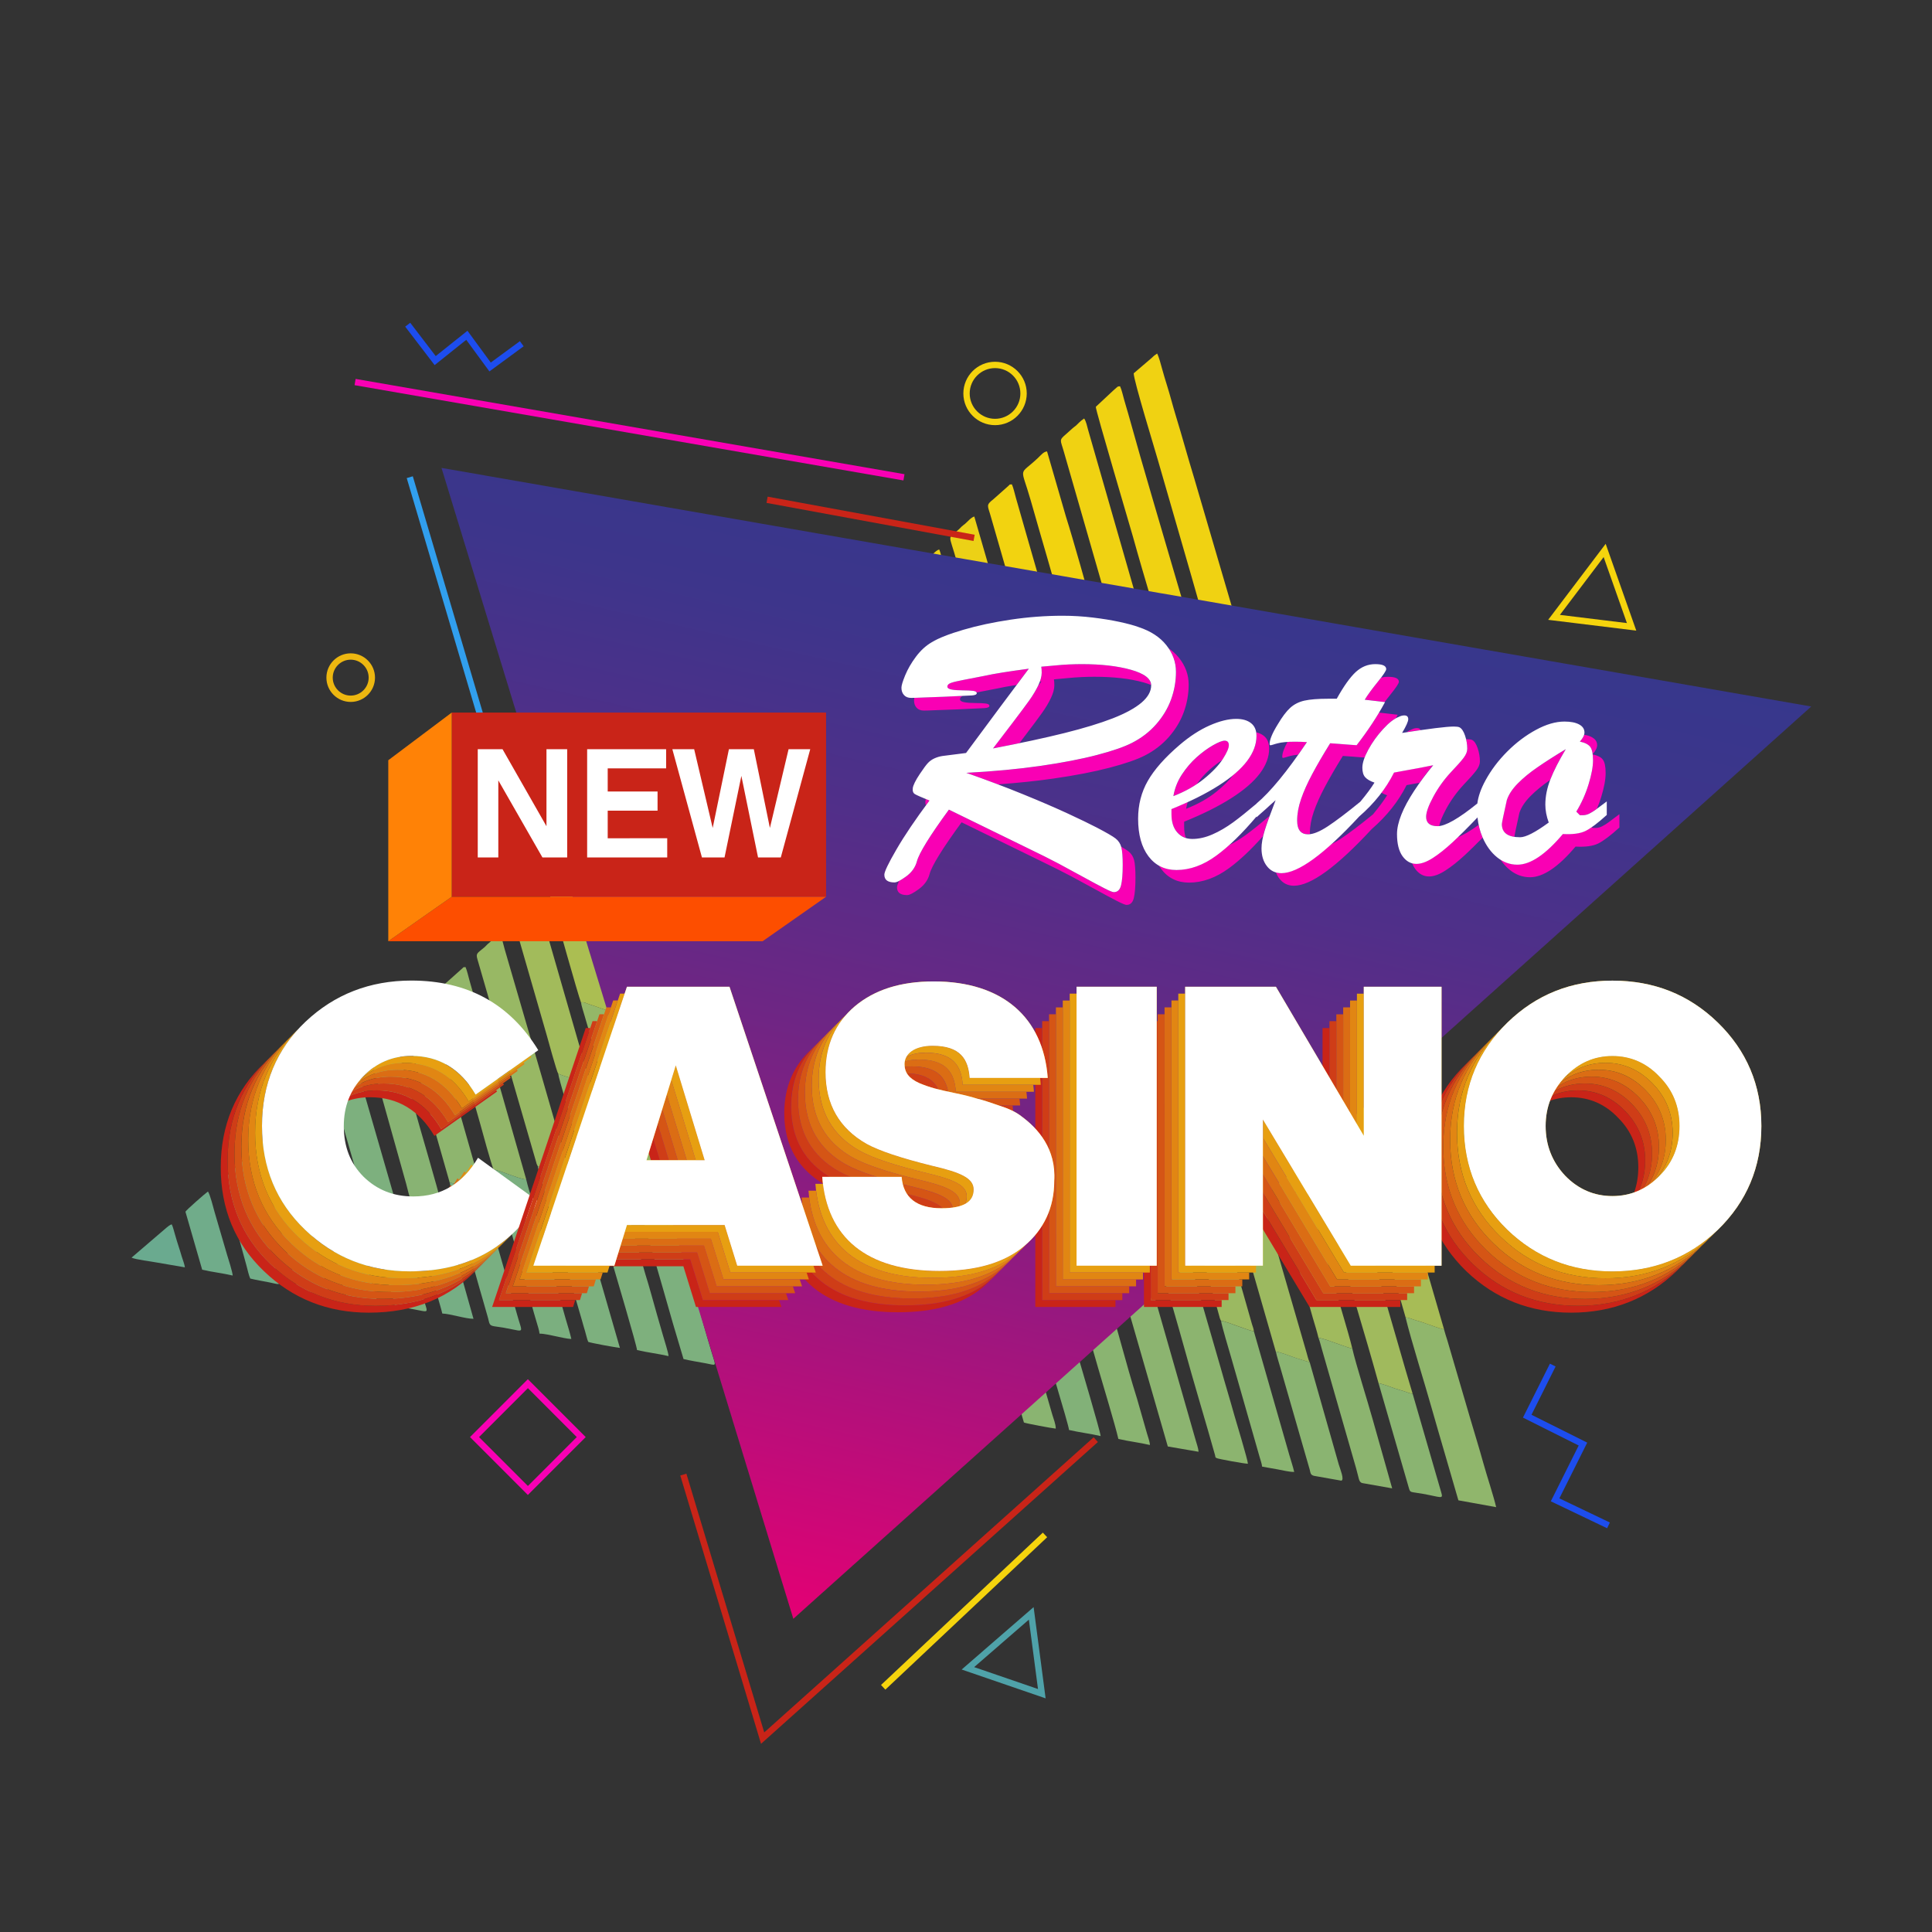 <?xml version="1.0" encoding="utf-8"?>
<!-- Generator: Adobe Illustrator 25.4.1, SVG Export Plug-In . SVG Version: 6.00 Build 0)  -->
<svg version="1.1" id="Слой_1" xmlns="http://www.w3.org/2000/svg" xmlns:xlink="http://www.w3.org/1999/xlink" x="0px" y="0px"
	 viewBox="0 0 512 512" style="enable-background:new 0 0 512 512;" xml:space="preserve">
<rect x="0" y="0" width="512" height="512" fill="#333333" stroke="none"/>
<style type="text/css">
	
		.st0{display:none;fill-rule:evenodd;clip-rule:evenodd;fill:#2B2A29;stroke:#2B2A29;stroke-width:0.567;stroke-miterlimit:22.926;}
	.st1{fill-rule:evenodd;clip-rule:evenodd;fill:#B6C148;}
	.st2{fill-rule:evenodd;clip-rule:evenodd;fill:#A2BB5B;}
	.st3{fill-rule:evenodd;clip-rule:evenodd;fill:#7FB07C;}
	.st4{fill-rule:evenodd;clip-rule:evenodd;fill:#90B66C;}
	.st5{fill-rule:evenodd;clip-rule:evenodd;fill:#84B277;}
	.st6{fill-rule:evenodd;clip-rule:evenodd;fill:#ADBE50;}
	.st7{fill-rule:evenodd;clip-rule:evenodd;fill:#9AB963;}
	.st8{fill-rule:evenodd;clip-rule:evenodd;fill:#C0C43F;}
	.st9{fill-rule:evenodd;clip-rule:evenodd;fill:#94B768;}
	.st10{fill-rule:evenodd;clip-rule:evenodd;fill:#7DB07E;}
	.st11{fill-rule:evenodd;clip-rule:evenodd;fill:#ABBE52;}
	.st12{fill-rule:evenodd;clip-rule:evenodd;fill:#A0BA5D;}
	.st13{fill-rule:evenodd;clip-rule:evenodd;fill:#7EB07D;}
	.st14{fill-rule:evenodd;clip-rule:evenodd;fill:#B2C04C;}
	.st15{fill-rule:evenodd;clip-rule:evenodd;fill:#8EB56E;}
	.st16{fill-rule:evenodd;clip-rule:evenodd;fill:#ACBE52;}
	.st17{fill-rule:evenodd;clip-rule:evenodd;fill:#93B669;}
	.st18{fill-rule:evenodd;clip-rule:evenodd;fill:#C4C53B;}
	.st19{fill-rule:evenodd;clip-rule:evenodd;fill:#80B17B;}
	.st20{fill-rule:evenodd;clip-rule:evenodd;fill:#8AB471;}
	.st21{fill-rule:evenodd;clip-rule:evenodd;fill:#BBC343;}
	.st22{fill-rule:evenodd;clip-rule:evenodd;fill:#D4CA2C;}
	.st23{fill-rule:evenodd;clip-rule:evenodd;fill:#A4BB59;}
	.st24{fill-rule:evenodd;clip-rule:evenodd;fill:#DACC26;}
	.st25{fill-rule:evenodd;clip-rule:evenodd;fill:#96B766;}
	.st26{fill-rule:evenodd;clip-rule:evenodd;fill:#82B178;}
	.st27{fill-rule:evenodd;clip-rule:evenodd;fill:#CAC735;}
	.st28{fill-rule:evenodd;clip-rule:evenodd;fill:#9CB960;}
	.st29{fill-rule:evenodd;clip-rule:evenodd;fill:#B1C04C;}
	.st30{fill-rule:evenodd;clip-rule:evenodd;fill:#98B864;}
	.st31{fill-rule:evenodd;clip-rule:evenodd;fill:#E0CE21;}
	.st32{fill-rule:evenodd;clip-rule:evenodd;fill:#A1BB5C;}
	.st33{fill-rule:evenodd;clip-rule:evenodd;fill:#B7C147;}
	.st34{fill-rule:evenodd;clip-rule:evenodd;fill:#C9C736;}
	.st35{fill-rule:evenodd;clip-rule:evenodd;fill:#7BAF7F;}
	.st36{fill-rule:evenodd;clip-rule:evenodd;fill:#79AF81;}
	.st37{fill-rule:evenodd;clip-rule:evenodd;fill:#88B373;}
	.st38{fill-rule:evenodd;clip-rule:evenodd;fill:#76AE84;}
	.st39{fill-rule:evenodd;clip-rule:evenodd;fill:#8AB470;}
	.st40{fill-rule:evenodd;clip-rule:evenodd;fill:#A5BC58;}
	.st41{fill-rule:evenodd;clip-rule:evenodd;fill:#B8C246;}
	.st42{fill-rule:evenodd;clip-rule:evenodd;fill:#F0D212;}
	.st43{fill-rule:evenodd;clip-rule:evenodd;fill:#CDC832;}
	.st44{fill-rule:evenodd;clip-rule:evenodd;fill:#B4C04A;}
	.st45{fill-rule:evenodd;clip-rule:evenodd;fill:#8CB46F;}
	.st46{fill-rule:evenodd;clip-rule:evenodd;fill:#8CB470;}
	.st47{fill-rule:evenodd;clip-rule:evenodd;fill:#DCCD24;}
	.st48{fill-rule:evenodd;clip-rule:evenodd;fill:#B9C245;}
	.st49{fill-rule:evenodd;clip-rule:evenodd;fill:#EDD214;}
	.st50{fill-rule:evenodd;clip-rule:evenodd;fill:#ECD116;}
	.st51{fill-rule:evenodd;clip-rule:evenodd;fill:#C5C53A;}
	.st52{fill-rule:evenodd;clip-rule:evenodd;fill:#D8CA28;}
	.st53{fill-rule:evenodd;clip-rule:evenodd;fill:#D9CC26;}
	.st54{fill-rule:evenodd;clip-rule:evenodd;fill:#F2D310;}
	.st55{fill-rule:evenodd;clip-rule:evenodd;fill:#C2C53D;}
	.st56{fill-rule:evenodd;clip-rule:evenodd;fill:#9BB961;}
	.st57{fill-rule:evenodd;clip-rule:evenodd;fill:#F2D30F;}
	.st58{fill-rule:evenodd;clip-rule:evenodd;fill:#BBC243;}
	.st59{fill-rule:evenodd;clip-rule:evenodd;fill:#D2C92E;}
	.st60{fill-rule:evenodd;clip-rule:evenodd;fill:#BDC342;}
	.st61{fill-rule:evenodd;clip-rule:evenodd;fill:#A7BC56;}
	.st62{fill-rule:evenodd;clip-rule:evenodd;fill:#6AAA8F;}
	.st63{fill-rule:evenodd;clip-rule:evenodd;fill:#70AC8A;}
	.st64{fill-rule:evenodd;clip-rule:evenodd;fill:#72AD88;}
	.st65{fill-rule:evenodd;clip-rule:evenodd;fill:#7AAF81;}
	.st66{fill-rule:evenodd;clip-rule:evenodd;fill:#C92418;}
	.st67{fill-rule:evenodd;clip-rule:evenodd;fill:url(#SVGID_1_);}
	.st68{fill-rule:evenodd;clip-rule:evenodd;fill:#1D4DEE;}
	.st69{fill-rule:evenodd;clip-rule:evenodd;fill:#F5D40D;}
	.st70{fill-rule:evenodd;clip-rule:evenodd;fill:#F900B4;}
	.st71{fill-rule:evenodd;clip-rule:evenodd;fill:#4FA2A9;}
	.st72{fill-rule:evenodd;clip-rule:evenodd;fill:#EDB710;}
	.st73{fill-rule:evenodd;clip-rule:evenodd;fill:#319FEE;}
	.st74{fill-rule:evenodd;clip-rule:evenodd;fill:#FFFFFF;}
	.st75{fill-rule:evenodd;clip-rule:evenodd;fill:#FD4E00;}
	.st76{fill-rule:evenodd;clip-rule:evenodd;fill:#FF8206;}
	.st77{fill-rule:evenodd;clip-rule:evenodd;fill:#CF3D17;}
	.st78{fill-rule:evenodd;clip-rule:evenodd;fill:#D55515;}
	.st79{fill-rule:evenodd;clip-rule:evenodd;fill:#DB6D14;}
	.st80{fill-rule:evenodd;clip-rule:evenodd;fill:#E18613;}
	.st81{fill-rule:evenodd;clip-rule:evenodd;fill:#E79F11;}
</style>
<ellipse class="st0" cx="256.2" cy="256" rx="255" ry="255.2"/>
<g>
	<g>
		<path class="st1" d="M175.56,255.95c1.48,0.35,3.07,0.93,4.43,1.38c1.39,0.47,3,1.11,4.38,1.44l-13.21-45.73
			c-0.94,0.08-0.29-0.1-0.97,0.44c-0.83,0.66-5.32,4.61-5.44,5v0.06c0.15,1.64,9.17,31.84,10.36,36.24c0.1,0.38,0.04,0.27,0.18,0.63
			l0.2,0.41C175.5,255.85,175.53,255.91,175.56,255.95z"/>
		<path class="st2" d="M187.57,297.6c1.37,0.31,3.02,0.97,4.39,1.44c0.96,0.32,3.44,1.3,4.41,1.38l-12.01-41.66
			c-1.38-0.32-2.99-0.97-4.38-1.44c-1.36-0.46-2.94-1.03-4.43-1.38c0.02,0.93,2.56,9.19,2.89,10.38c1.02,3.61,1.97,6.86,3,10.48
			L187.57,297.6z"/>
		<path class="st3" d="M204.79,329.3c-1.42-0.31-3.08-0.99-4.55-1.48c-1.28-0.43-3.46-1.02-4.46-1.53l6.03,20.88
			c1.05,3.42,1.99,6.97,3,10.47c0.32,1.09,1.63,7.01,2.59,7.46c0.52,0.24,2.24,0.45,2.84,0.57l4.05,0.8c1.84,0.28,1-0.58-0.46-5.83
			l-6.05-20.9C206.83,336.25,205.69,332.78,204.79,329.3z"/>
		<path class="st4" d="M195.78,326.28c1,0.52,3.18,1.11,4.46,1.53c1.47,0.49,3.13,1.17,4.55,1.48l-5.2-17.97
			c-0.33-1.19-0.65-2.41-1.03-3.6l-2.18-7.31c-0.97-0.08-3.45-1.06-4.41-1.38c-1.38-0.46-3.02-1.13-4.39-1.44
			c0.07,0.94,1.61,5.86,1.96,7.12L195.78,326.28z"/>
	</g>
	<g>
		<path class="st5" d="M213.51,317.02c-1.25-0.56-3.07-1.05-4.49-1.53c-1.5-0.5-3.04-1.11-4.49-1.48c0.26,1.01,0.68,2.21,0.95,3.2
			l6.74,23.3c1.29,4.55,2.57,8.93,3.85,13.37l3.82,13.41l4.25,0.75c1.41,0.24,2.88,0.66,4.33,0.66l0,0L217.3,330
			c-0.61-2.2-1.22-4.24-1.88-6.53c-0.33-1.16-0.63-2.08-0.96-3.25C214.3,319.62,213.77,317.49,213.51,317.02z"/>
		<path class="st6" d="M194.75,280.27c0.99,0.08,3.46,1.05,4.43,1.38c1.49,0.5,3.01,1.05,4.55,1.43l-11.15-38.49
			c-0.54-1.87-1.15-3.72-1.62-5.54c-1.41-0.31-3.08-0.99-4.54-1.48c-1.06-0.35-3.44-1.3-4.44-1.33l8.01,27.39
			c0.56,1.81,1,3.75,1.6,5.61c0.55,1.72,1.04,3.62,1.6,5.41C193.72,276.41,194.31,278.44,194.75,280.27z"/>
		<path class="st7" d="M204.53,314.01c1.45,0.37,2.99,0.98,4.49,1.48c1.42,0.47,3.24,0.97,4.49,1.53
			c-0.71-3.39-6.09-21.1-7.31-25.37l-2.46-8.57c-1.55-0.37-3.06-0.93-4.55-1.43c-0.97-0.33-3.43-1.3-4.43-1.38l8.51,29.36
			C203.69,311.07,204.24,312.59,204.53,314.01z"/>
		<path class="st8" d="M181.98,236.23c1.01,0.02,3.38,0.97,4.44,1.33c1.46,0.49,3.13,1.17,4.54,1.48l-4.91-16.97
			c-0.37-1.31-4.31-15.81-5.07-16.95c-0.36,0.25-1.19,0.91-1.55,1.25l-2.29,2.11c-3.07,2.87-2.87,0.73-0.64,8.55l3.68,12.74
			c0.3,1.07,0.55,1.98,0.88,3.12C181.35,233.88,181.91,235.25,181.98,236.23z"/>
	</g>
	<g>
		<path class="st9" d="M153.98,265.69c0.08,0.79,0.66,2.51,0.92,3.42c0.36,1.28,0.7,2.39,1.04,3.57c0.7,2.44,1.36,4.68,2.05,7.16
			c0.64,2.33,1.36,4.68,2.05,7.16c0.68,2.43,1.33,4.85,2.04,7.16l6.13,21.29c0.67,2.43,1.42,4.72,2.02,7.15
			c1.12,0.09,3.29,1.05,4.42,1.36c1.61,0.45,2.99,1.07,4.5,1.45L162.7,268.3c-1.39-0.3-3.07-0.99-4.52-1.48
			c-0.85-0.29-1.44-0.48-2.23-0.75C155.29,265.84,154.57,265.43,153.98,265.69z"/>
		<path class="st10" d="M179.15,325.41c-1.52-0.38-2.9-1-4.5-1.45c-1.12-0.31-3.29-1.27-4.42-1.36l5.44,18.81
			c0.9,3.21,1.77,6.24,2.67,9.34l2.8,9.41c1.85,0.44,3.85,0.76,5.83,1.12c2.99,0.55,2.83,1.09,1.68-2.7
			c-2.7-8.84-5.18-18.71-7.88-27.55L179.15,325.41z"/>
		<path class="st11" d="M153.98,265.69c0.6-0.26,1.32,0.15,1.97,0.38c0.79,0.27,1.38,0.47,2.23,0.75c1.44,0.49,3.13,1.18,4.52,1.48
			c-0.31-1.57-0.86-3.14-1.32-4.75c-0.49-1.71-0.9-3.11-1.39-4.82l-8.19-28.43c-0.7,0.19-0.35,0.11-0.86,0.53l-1.58,1.41
			c-0.4,0.34-0.48,0.33-0.89,0.71c-3.77,3.55-3.37,2.02-2.05,6.6C147.46,243.16,153.21,263.77,153.98,265.69z"/>
	</g>
	<g>
		<path class="st12" d="M175.06,296.17c1.03,0.02,3.37,0.97,4.43,1.33c1.28,0.44,3.22,0.97,4.27,1.49c-0.07-0.86-0.4-1.72-0.64-2.57
			l-10.83-37.92c-1.35-0.31-2.98-0.98-4.34-1.44c-0.95-0.32-3.4-1.3-4.36-1.39l1.36,5.03c0.49,1.71,0.94,3.27,1.43,4.99
			c0.95,3.32,1.99,6.85,2.9,10.15L175.06,296.17z"/>
		<path class="st13" d="M192.65,330.28c-1.42-0.33-2.91-0.99-4.33-1.44c-1.37-0.43-3.01-1.06-4.36-1.39l10.01,34.94
			c0.45,0.91,3.81,1.24,5.43,1.51c1.14,0.19,1.83,0.43,3.14,0.43c-0.27-0.58-0.4-1.31-0.62-1.99c-2.07-6.62-4.92-16.92-6.74-23.57
			c-0.37-1.35-0.78-2.77-1.18-4.24L192.65,330.28z"/>
		<path class="st14" d="M163.6,255.68c0.95,0.08,3.41,1.06,4.36,1.39c1.36,0.46,2.99,1.13,4.34,1.44c-0.33-1.56-0.82-2.98-1.27-4.58
			c-0.91-3.25-8.61-31.15-9.4-32.35l0,0l-4.68,4.09c-2.03,1.73-1.54,1.46-0.52,5.05L163.6,255.68z"/>
		<path class="st15" d="M183.95,327.46c1.35,0.33,2.99,0.96,4.36,1.39c1.42,0.45,2.91,1.11,4.33,1.44c-0.02-1.1-0.73-2.91-1.03-4.01
			c-0.33-1.22-0.77-2.7-1.1-3.92c-0.72-2.65-1.49-5.17-2.24-7.8l-4.52-15.56c-1.05-0.52-2.99-1.05-4.27-1.49
			c-1.06-0.36-3.39-1.31-4.43-1.33c0.15,0.67,0.39,1.27,0.55,1.87l7.24,25.48C183.23,324.86,183.68,326.19,183.95,327.46z"/>
	</g>
	<g>
		<path class="st16" d="M210.71,294.83c1.36,0.31,3,0.97,4.37,1.43c0.96,0.32,3.57,1.36,4.59,1.38l-15.83-54.6
			c-0.25-0.89-0.77-3.11-1.08-3.68c-1.4-0.31-3.07-0.99-4.52-1.48c-1.26-0.42-3.46-1.02-4.43-1.53l6.33,21.86
			c0.35,1.28,0.71,2.36,1.04,3.57l2.1,7.31c0.38,1.35,0.74,2.47,1.08,3.72l5.29,18.34C209.89,292.06,210.39,294.21,210.71,294.83z"
			/>
		<path class="st17" d="M222.25,335.16c0.98,0.08,3.44,1.05,4.4,1.38c1.06,0.36,3.55,1.35,4.55,1.43c-0.39-1.67-0.93-3.31-1.42-4.98
			l-10.12-35.35c-1.02-0.02-3.63-1.06-4.59-1.38c-1.37-0.46-3-1.12-4.37-1.43c0.34,1.58,0.95,3.42,1.42,5.02L222.25,335.16z"/>
		<path class="st18" d="M193.8,236.34c0.97,0.51,3.17,1.11,4.43,1.53c1.45,0.49,3.12,1.17,4.52,1.48
			c-0.65-3.15-5.19-17.99-6.12-21.35l-6.21-21.41c-0.76,0.06-0.4-0.08-1.73,1.06l-1.59,1.4c-0.64,0.54-0.84,0.86-1.57,1.43
			c-2.19,1.71-1.55,1.61-0.37,5.82l7.41,25.63C192.97,233.39,193.51,234.93,193.8,236.34z"/>
		<path class="st19" d="M231.21,337.97c-1-0.08-3.49-1.07-4.55-1.43c-0.96-0.32-3.43-1.3-4.4-1.38c0.52,1.11,1.03,3.31,1.39,4.62
			c2.55,9.21,5.69,19.03,8.11,28.12c0.54,2.03,0.2,1.67,3.88,2.31c6.05,1.05,5.58,2.18,3.8-3.83L231.21,337.97z"/>
	</g>
	<g>
		<path class="st20" d="M279.79,378.6c0-1.23-0.6-2.6-0.92-3.71l-16.13-55.71c-1.23-0.56-3.09-1.06-4.51-1.54
			c-1.5-0.5-3.06-1.12-4.52-1.49l13.19,45.56c0.7,2.53,1.45,5.22,2.22,7.64l2.23,7.63C271.85,377.22,278.85,378.52,279.79,378.6z"/>
		<path class="st21" d="M242.08,275.77c1.06,0.02,3.43,0.97,4.5,1.34c1.5,0.5,3.06,1.12,4.52,1.49c-0.31-0.58-0.79-2.43-1-3.19
			c-0.31-1.14-0.66-2.34-0.98-3.45l-13.66-47.13c-0.54,0.23-1.35-0.21-2.14-0.48l-6.69-2.14l7.67,26.75
			c1.24,4.44,2.59,8.86,3.88,13.43L242.08,275.77z"/>
		<path class="st22" d="M226.64,222.21l6.69,2.14c0.79,0.26,1.6,0.7,2.14,0.48c-0.61-2.69-3-10.38-3.93-13.6l-7.84-27.2
			c-0.43-1.46-3.42-12.44-4.08-13.43c-0.77,0.21-3.78,3.15-4.84,4c-2.06,1.65-1.42,1.75-0.17,6.28c0.32,1.14,0.68,2.26,1,3.43
			l4.97,17.17c0.67,2.39,1.29,4.48,1.98,6.88L226.64,222.21z"/>
		<path class="st23" d="M253.71,316.16c1.46,0.36,3.02,0.98,4.52,1.49c1.42,0.47,3.27,0.97,4.51,1.54l-11.63-40.58
			c-1.46-0.36-3.02-0.99-4.52-1.49c-1.07-0.36-3.44-1.31-4.5-1.34c0.7,3.27,4.83,16.64,5.82,20.19l4.34,14.99
			c0.29,0.9,0.47,1.59,0.72,2.5C253.18,314.25,253.53,315.29,253.71,316.16z"/>
	</g>
	<g>
		<path class="st24" d="M237.21,218.45l8.78,3.02l-4.27-14.8c-0.72-2.55-1.42-4.85-2.11-7.34l-3.19-11.08
			c-0.36-1.29-0.7-2.38-1.08-3.74l-6.5-22.44c-0.85,0.23-6.07,5.04-6.18,5.44c0.02,0.92,0.56,2.37,0.8,3.22
			c3.78,13.66,7.97,27.62,11.9,41.35c0.33,1.15,0.6,1.98,0.91,3.11C236.45,215.89,236.92,217.86,237.21,218.45z"/>
		<path class="st25" d="M275.91,352.92c1.01,0.08,3.46,1.05,4.44,1.38c1.42,0.48,2.92,1.07,4.33,1.44l-3.67-12.55
			c-2.21-6.84-5.36-18.54-7.38-25.58l-2.75-9.51c-0.27-0.87-0.59-2.49-0.97-3.21c-1.36-0.3-3.01-0.97-4.38-1.44
			c-1.21-0.41-3.12-0.83-4.2-1.38c0.09,1.06,10.19,35.63,10.88,38.11L275.91,352.92z"/>
		<path class="st8" d="M251.57,268.16c0.8,0.06,7.85,2.44,8.58,2.82c-0.11-1.21-9.8-34.19-10.57-37.01
			c-0.57-2.06-1.22-4.15-1.79-6.24c-0.55-2.02-1.34-4.21-1.8-6.25l-8.78-3.02L251.57,268.16z"/>
		<path class="st11" d="M261.35,302.07c1.07,0.55,2.99,0.97,4.2,1.38c1.37,0.46,3.02,1.13,4.38,1.44l-9.77-33.91
			c-0.72-0.38-7.77-2.75-8.58-2.82L261.35,302.07z"/>
		<path class="st26" d="M284.69,355.74c-1.41-0.37-2.92-0.96-4.33-1.44c-0.98-0.33-3.43-1.3-4.44-1.38
			c0.7,3.46,7.35,24.75,7.38,26.04c2.7,0.63,5.68,0.98,8.38,1.61c-0.02-1.05-5.4-19.12-6.12-21.62
			C285.23,357.82,284.91,356.87,284.69,355.74z"/>
	</g>
	<g>
		<path class="st27" d="M220.79,245.18c1.37,0.3,3.04,0.98,4.41,1.44c0.96,0.32,3.45,1.3,4.41,1.38c-1.4-5.32-3.46-11.7-4.97-17.12
			l-13.68-47.31c-0.32-1.15-0.81-3.33-1.4-4.23c-0.71,0.19-0.35,0.11-0.87,0.53l-3.86,3.38c-2.12,1.64-1.61,1.6-0.51,5.38
			c0.38,1.31,0.71,2.39,1.09,3.73L220.79,245.18z"/>
		<path class="st28" d="M246.46,334.07c0.99,0.08,3.24,0.98,4.3,1.34c1.17,0.39,3.28,1.26,4.52,1.28l-2-6.82
			c-1.52-5.46-4.34-15.69-6.09-21.08c-1.73-5.33-4.51-15.4-6.1-21.08l-2.05-6.94c-1.02-0.08-3.49-1.05-4.47-1.39
			c-1.43-0.48-2.93-1.06-4.35-1.44l1.98,7.01c1.87,5.87,4.48,15.36,6.08,21.09c1.28,4.61,2.73,9.3,4.08,14.03L246.46,334.07z"/>
		<path class="st5" d="M255.28,336.69c-1.24-0.03-3.35-0.89-4.52-1.28c-1.06-0.36-3.31-1.26-4.3-1.34l6.95,24.28
			c1.17,4.08,2.37,7.99,3.48,12.02c1.53,5.54,0.97,4.43,3.02,4.82c2.07,0.39,4.52,1.02,6.8,1.02l-1.43-4.81
			c-0.48-1.64-0.95-3.28-1.45-4.99l-7.12-24.68C256.23,340.07,255.64,338.36,255.28,336.69z"/>
		<path class="st29" d="M230.22,277.95c1.42,0.37,2.92,0.96,4.35,1.44c0.99,0.33,3.45,1.31,4.47,1.39c-0.6-2.99-6.9-24.04-8.2-28.51
			c-0.4-1.39-0.94-2.88-1.23-4.26c-0.96-0.08-3.45-1.06-4.41-1.38c-1.37-0.46-3.04-1.14-4.41-1.44c0.08,1.09,5.17,18.42,5.79,20.43
			L230.22,277.95z"/>
	</g>
	<g>
		<path class="st2" d="M147.93,284.54c1.12,0.52,2.89,1,4.17,1.43c0.96,0.32,3.42,1.29,4.39,1.38l-13.92-48.31
			c-0.7,0.19-0.35,0.11-0.86,0.53l-2.37,2.03c-0.6,0.54-0.76,0.79-1.46,1.34c-2.02,1.58-1.57,1.65-0.86,4.11l7.93,27.5
			C145.09,275.03,147.52,283.99,147.93,284.54z"/>
		<path class="st13" d="M164.84,316.11c-1.35-0.3-3.02-0.97-4.37-1.43c-0.95-0.32-3.42-1.3-4.38-1.38
			c1.79,6.82,4.47,15.2,6.41,22.17c0.28,1.01,6.3,21.25,6.32,22.31c2.69,0.63,5.66,0.97,8.35,1.6c-0.02-0.84-1.11-4.21-1.44-5.37
			c-0.49-1.76-1.04-3.6-1.57-5.44c-1.03-3.56-2.02-7.38-3.13-10.88l-4.64-16.18C165.91,319.8,165.32,317.93,164.84,316.11z"/>
		<path class="st4" d="M156.09,313.3c0.95,0.08,3.43,1.06,4.38,1.38c1.36,0.46,3.02,1.14,4.37,1.43l-8.35-28.77
			c-0.96-0.08-3.43-1.06-4.39-1.38c-1.27-0.43-3.04-0.91-4.17-1.43c0.09,1.1,3.65,13.02,4.05,14.4c0.72,2.5,1.34,4.66,2.05,7.16
			L156.09,313.3z"/>
	</g>
	<g>
		<path class="st30" d="M142.53,309.08c1.54,0.35,2.8,0.83,4.28,1.33c1.27,0.42,3.28,0.97,4.31,1.48
			c-0.11-1.31-14.77-51.37-16.2-56.29c-0.38-1.32-0.79-2.67-1.17-4.03c-0.3-1.07-0.77-3.13-1.2-4.01c-0.93,0.25-2.11,1.67-2.91,2.29
			c-0.59,0.45-0.8,0.81-1.34,1.26c-1.79,1.5-2.24,1.51-1.78,3.09l15.61,53.91c0.09,0.3,0.01,0.14,0.14,0.46L142.53,309.08z"/>
		<path class="st10" d="M151.11,311.89c-1.03-0.51-3.04-1.06-4.31-1.48c-1.48-0.5-2.74-0.98-4.28-1.33
			c0.03,1.26,10.55,36.83,11.65,40.65c0.31,1.07,0.52,1.91,0.85,2.95c0.28,0.88,0.55,2.26,0.87,2.93c0.54,0.26,7.4,1.52,8.39,1.6
			l-12.25-42.43C151.85,314.12,151.47,312.44,151.11,311.89z"/>
	</g>
	<g>
		<path class="st31" d="M248.02,212.5c1.3,0.28,3,0.97,4.24,1.38c1.11,0.37,3.09,1.19,4.32,1.24l-4.38-15.46
			c-1.42-5.2-2.97-10.22-4.42-15.47l-7.76-26.99c-0.27-0.97-0.75-3.02-1.15-3.87c-0.83,0.22-2.08,1.67-2.79,2.22l-2.65,2.36
			c-0.49,0.47-0.85,0.62-0.71,1.61l6.22,21.73c1.49,5.27,3.05,10.38,4.49,15.59C243.75,197.97,247.57,211.72,248.02,212.5z"/>
		<path class="st20" d="M290.81,334.22l-8.76-3.02c0.5,2.1,1.18,4.23,1.77,6.25l7.16,24.97c1.32,4.6,4.5,14.99,5.4,18.91
			c2.71,0.64,5.66,0.97,8.36,1.61c-0.02-0.85-0.55-2.27-0.77-3.04l-2.64-9.22c-2.93-9.27-5.81-20.8-8.76-30.41L290.81,334.22z"/>
		<path class="st32" d="M282.06,331.2l8.76,3.02c-0.89-3.97-5.53-19.39-6.74-23.6c-1.13-3.92-2.31-7.89-3.36-11.7
			c-0.57-2.06-1.11-3.89-1.71-5.93c-0.32-1.08-0.54-1.9-0.84-2.98c-0.21-0.75-0.62-2.41-0.88-2.91c-0.99-0.08-3.45-1.06-4.42-1.38
			c-1.4-0.47-2.95-1.09-4.34-1.43c0.29,0.56,0.59,2.02,0.82,2.77c0.3,0.94,0.55,1.87,0.86,2.96L282.06,331.2z"/>
		<path class="st33" d="M268.52,284.29c1.39,0.34,2.94,0.96,4.34,1.43c0.97,0.33,3.43,1.3,4.42,1.38c-0.34-1.59-0.9-3.42-1.37-4.89
			l-4.25-14.84c-0.89-3.21-1.89-6.48-2.83-9.83l-2.46-8.59c-0.16-0.59-0.16-0.74-0.42-1.16l-2.1-0.51
			c-0.79-0.27-1.34-0.45-2.09-0.71l-4.39-1.38c0.07,0.75,0.42,1.55,0.64,2.35l9.09,31.69C267.59,280.94,268.15,282.56,268.52,284.29
			z"/>
		<path class="st34" d="M257.38,245.21l4.39,1.38c0.75,0.26,1.3,0.44,2.09,0.71l2.1,0.51c-0.17-1.26-4.12-14.56-4.6-16.32
			c-0.73-2.66-1.63-5.5-2.35-8.1c-0.4-1.44-0.74-2.62-1.15-4.07l-1.28-4.19c-1.23-0.05-3.21-0.87-4.32-1.24
			c-1.24-0.42-2.94-1.11-4.24-1.38c0.07,0.96,1.87,6.78,2.28,8.23L257.38,245.21z"/>
	</g>
	<g>
		<path class="st17" d="M130.82,309.96c0.96,0.08,3.16,0.97,4.2,1.33c1.07,0.36,3.34,1.25,4.44,1.28l-15.04-52.74
			c-0.3-1.06-0.66-2.7-1.05-3.54c-0.93,0.08-0.28-0.1-0.95,0.43l-3.87,3.46c-2.08,1.64-1.52,1.64-0.71,4.57l9.46,33.21
			C127.44,298.5,130.4,309.35,130.82,309.96z"/>
		<path class="st35" d="M139.45,312.56c-1.1-0.02-3.37-0.91-4.44-1.28c-1.04-0.35-3.24-1.24-4.2-1.33c0.03,1.2,1.07,4.09,1.42,5.37
			c0.47,1.74,1.01,3.64,1.55,5.43c2.55,8.42,5.27,18.51,7.71,27.18c0.27,0.95,0.5,1.65,0.77,2.62c0.25,0.89,0.64,1.99,0.72,2.88
			c1.34,0,2.92,0.43,4.23,0.68c1.21,0.23,3.1,0.72,4.2,0.72c-0.42-1.83-0.97-3.47-1.49-5.29l-8.99-31.68
			C140.43,316.04,139.85,314.34,139.45,312.56z"/>
	</g>
	<g>
		<path class="st15" d="M119.18,313.42c0.98,0.09,3.38,1.05,4.34,1.38c0.78,0.27,1.39,0.47,2.2,0.75c0.76,0.26,1.54,0.69,2.07,0.48
			c-0.07-0.81-0.58-2.26-0.82-3.14l-11.87-41.69c-0.46-1.46-1.32-5.37-1.98-6.38c-0.74,0.2-1.7,1.3-2.3,1.85l-2.2,1.95
			c-2.14,1.67-1.7,1.75-1.05,4.07L119.18,313.42z"/>
		<path class="st36" d="M127.78,316.02c-0.52,0.21-1.31-0.22-2.07-0.48c-0.81-0.28-1.42-0.49-2.2-0.75
			c-0.96-0.33-3.36-1.29-4.34-1.38c0.38,1.77,0.93,3.38,1.44,5.16l5.8,20.48c0.46,1.7,0.95,3.31,1.46,5.11
			c0.5,1.79,0.98,3.41,1.46,5.11c0.11,0.4,0.19,0.86,0.32,1.27c0.35,1.05,1.05,0.84,3.64,1.28l3.99,0.77
			c1.35,0.16,0.8-0.57,0.07-3.12L127.78,316.02z"/>
	</g>
	<g>
		<path class="st37" d="M109.13,318.67c0.77,0.18,1.27,0.43,2.07,0.67c0.87,0.27,1.49,0.45,2.21,0.7c1.35,0.47,2.84,1.08,4.19,1.42
			c-2.3-9.28-5.9-20.73-8.46-30.34c-0.54-2.02-1.15-4.14-1.76-6.17l-3.44-12.22c-0.88,0.08-1.44,0.86-2.35,1.75l-2.37,2.13
			c-1.96,1.57-1.52,1.64-0.83,4.09l9.24,32.98C107.82,314.38,108.68,318.08,109.13,318.67z"/>
		<path class="st38" d="M117.6,321.47c-1.35-0.35-2.84-0.95-4.19-1.42c-0.72-0.25-1.34-0.44-2.21-0.7c-0.79-0.24-1.29-0.5-2.07-0.67
			c0.02,1.07,3.58,13.29,3.97,14.7l3.08,10.99c0.35,1.27,0.76,2.52,1.03,3.73c2.03,0.05,6.15,1.4,8.27,1.4l-6.89-24.43
			C118.32,324.02,117.95,322.33,117.6,321.47z"/>
	</g>
	<g>
		<path class="st39" d="M235.38,309.87c-1.36-0.31-2.99-0.97-4.35-1.43c-0.96-0.32-3.42-1.29-4.38-1.38
			c1.22,4.98,3.68,12.67,5.16,18.03c3.72,13.45,7.99,27.27,11.71,40.73c0.43,1.54,0.88,2.9,1.3,4.5c0.42,1.58-0.34,1.36,3.72,2.06
			l5.11,0.86c-0.1-1.2-7.95-27.88-9.04-31.79L235.38,309.87z"/>
		<path class="st40" d="M226.65,307.06c0.96,0.08,3.42,1.06,4.38,1.38c1.37,0.46,2.99,1.12,4.35,1.43
			c-0.02-1.13-6.68-23.67-6.97-24.68l-7.12-24.62c-1.34-0.28-3.04-0.98-4.38-1.43c-0.94-0.32-3.42-1.29-4.35-1.38l13.17,46.19
			C226.03,304.9,226.31,306.29,226.65,307.06z"/>
		<path class="st34" d="M205.01,231.57c1.36,0.31,2.99,0.97,4.36,1.43c0.95,0.32,3.41,1.3,4.38,1.38l-4.1-14.48
			c-0.31-1.08-0.59-1.94-0.86-2.94c-0.54-1.99-1.13-3.88-1.7-5.9l-5-17.41c-0.37-1.32-1.23-4.87-1.83-5.78l-3.82,3.36
			c-3.29,3.09-2.89,0.4,0.29,11.84L205.01,231.57z"/>
		<path class="st41" d="M212.55,257.76c0.94,0.09,3.41,1.06,4.35,1.38c1.34,0.45,3.04,1.15,4.38,1.43
			c-0.24-1.22-0.58-2.14-0.92-3.36c-0.34-1.18-0.6-2.09-0.93-3.27l-4.69-16.32c-0.28-1.03-0.59-2.33-0.99-3.24
			c-0.96-0.08-3.42-1.06-4.38-1.38c-1.37-0.46-3-1.12-4.36-1.43l6.51,22.95C211.83,255.64,212.02,256.79,212.55,257.76z"/>
	</g>
	<g>
		<path class="st42" d="M308.21,211.1c1.43,0.33,2.92,0.99,4.36,1.43c0.75,0.23,1.47,0.42,2.29,0.7c0.74,0.25,1.55,0.62,2.31,0.68
			c-0.38-0.76-0.63-2.09-0.92-3.08c-2.04-6.92-4.44-16.16-6.52-22.59c-1.78-5.52-3.83-13.44-5.57-19.32l-15.77-54.89
			c-0.34-1.2-0.51-2.27-1.08-3.13c-1.22,0.82-1.53,1.34-2.25,1.95c-0.4,0.34-0.48,0.33-0.89,0.71l-1.58,1.42
			c-2.03,1.71-1.55,1.59-0.74,4.45l22.95,79.82c0.58,2.03,1.13,3.86,1.7,5.92c0.3,1.08,0.53,1.89,0.84,2.97
			C307.65,209.2,307.99,210.16,308.21,211.1z"/>
		<path class="st43" d="M325.53,271.06c1.37,0.31,2.99,0.97,4.36,1.43c0.96,0.32,3.43,1.3,4.4,1.38c-0.07-0.79-0.76-2.94-1.02-3.78
			l-12.91-44.9c-0.36-1.29-0.7-2.38-1.08-3.74c-0.37-1.32-0.74-2.57-1.06-3.75c-0.3-1.08-0.96-2.76-1.04-3.79
			c-0.76-0.06-1.56-0.43-2.31-0.68c-0.82-0.28-1.54-0.47-2.29-0.7c-1.44-0.45-2.93-1.11-4.36-1.43c0.27,1.22,0.7,2.49,1.07,3.77
			L325.53,271.06z"/>
		<path class="st44" d="M337.88,314.13c0.98,0.08,3.44,1.06,4.41,1.38c1.39,0.47,2.97,1.11,4.35,1.43
			c-0.02-0.94-2.68-9.68-3.01-10.84l-9.33-32.24c-0.97-0.08-3.44-1.06-4.4-1.38c-1.37-0.46-2.99-1.12-4.36-1.43
			c0.07,0.89,0.43,1.86,0.68,2.75L337.88,314.13z"/>
		<path class="st12" d="M349.42,354.58c1.04,0.02,3.39,0.97,4.46,1.33c1.48,0.5,3.07,1.14,4.5,1.48
			c-1.03-4.35-4.56-15.77-5.84-20.24l-5.06-17.62c-0.18-0.66-0.48-2.04-0.84-2.58c-1.38-0.33-2.97-0.97-4.35-1.43
			c-0.96-0.32-3.43-1.3-4.41-1.38c0.06,0.77,0.44,1.68,0.68,2.53l7.99,27.74c0.51,1.78,0.88,3.25,1.41,5.02
			C348.48,351.19,349,352.8,349.42,354.58z"/>
		<path class="st45" d="M358.38,357.39c-1.43-0.34-3.02-0.99-4.5-1.48c-1.07-0.36-3.42-1.31-4.46-1.33
			c0.26,0.57,0.63,2.03,0.84,2.78l9.14,31.81c0.74,2.57,0.65,3.55,1.57,3.85l7.97,1.41l-5.22-18.47
			C362.55,371.75,359.24,361.23,358.38,357.39z"/>
	</g>
	<g>
		<path class="st23" d="M294.98,332.97c0.98,0.08,3.43,1.06,4.4,1.38c1.38,0.46,2.97,1.1,4.34,1.43c-0.39-0.82-0.69-2.31-0.97-3.23
			c-0.34-1.11-0.61-2.07-0.95-3.25c-3.05-10.67-6.5-22.04-9.4-32.63c-0.6-2.21-1.24-4.27-1.87-6.53l-1.9-6.45
			c-1.1-0.02-3.23-0.91-4.32-1.28c-1.06-0.36-3.28-1.24-4.22-1.33l13.95,48.65C294.3,330.7,294.74,331.96,294.98,332.97z"/>
		<path class="st46" d="M303.72,335.78c-1.38-0.33-2.96-0.97-4.34-1.43c-0.96-0.32-3.42-1.3-4.4-1.38c0.66,2.86,2.68,9.24,3.62,12.6
			l10.88,37.76l8.14,1.4c-0.02-0.89-0.55-2.31-0.75-3.05L303.72,335.78z"/>
		<path class="st27" d="M270.95,249.72c0.78,0.18,1.3,0.43,2.12,0.68c0.89,0.26,1.54,0.45,2.28,0.7c1.38,0.47,2.97,1.1,4.34,1.43
			c-0.97-4.14-3.96-13.71-5.21-18.21c-0.81-2.92-1.74-5.95-2.61-9l-1.96-6.85c-0.18-0.64-0.42-1.77-0.75-2.24l-8.54-2.81
			c0.06,0.76,0.4,1.47,0.6,2.2c0.22,0.8,0.42,1.48,0.66,2.34c0.46,1.6,0.87,3.02,1.3,4.51c0.87,3.03,1.68,6.08,2.58,9.03
			L270.95,249.72z"/>
		<path class="st47" d="M260.62,213.42l8.54,2.81c-0.06-0.8-0.38-1.62-0.55-2.26l-1.96-6.85c-0.89-3.13-1.81-6.1-2.65-9.16
			c-0.85-3.1-1.75-6.05-2.62-9.18c-0.16-0.59-2.32-8.48-2.74-9.05c-1.43-0.33-2.92-0.99-4.35-1.43c-1.22-0.38-3.12-0.85-4.19-1.38
			c0.38,1.58,0.83,2.91,1.28,4.51c0.44,1.57,0.84,3.07,1.28,4.52l6.58,22.84c0.23,0.84,0.42,1.39,0.68,2.32
			C260.13,211.92,260.33,212.8,260.62,213.42z"/>
		<path class="st48" d="M280.08,281.07c0.94,0.08,3.16,0.97,4.22,1.33c1.1,0.37,3.23,1.26,4.32,1.28
			c-0.63-3.1-5.58-19.53-6.68-23.39l-1.66-5.75c-0.15-0.54-0.39-1.57-0.6-2.01c-1.37-0.33-2.96-0.96-4.34-1.43
			c-0.74-0.25-1.39-0.44-2.28-0.7c-0.81-0.24-1.33-0.49-2.12-0.68L280.08,281.07z"/>
		<path class="st49" d="M250.09,176.93c1.07,0.53,2.97,1,4.19,1.38c1.43,0.44,2.92,1.1,4.35,1.43c-0.02-1.02-7.95-28.09-9.07-31.98
			c-0.22-0.76-0.38-1.53-0.66-2.14c-0.82,0.22-1.69,1.28-2.34,1.85c-0.4,0.36-0.49,0.35-0.89,0.71c-3.77,3.36-3.18,2.31-2.14,6.07
			c0.3,1.09,0.67,2.25,0.95,3.25L250.09,176.93z"/>
	</g>
	<g>
		<path class="st50" d="M266.82,194.41c1.38,0.3,3.03,0.97,4.41,1.43c0.96,0.32,3.45,1.3,4.4,1.38c-0.1-1.03-0.72-2.7-1.03-3.75
			l-16.4-56.59c-0.86,0.23-1.76,1.36-2.46,1.95c-0.4,0.34-0.48,0.33-0.89,0.71c-0.28,0.26-0.42,0.45-0.7,0.71
			c-3.19,2.98-2.78,0.62-0.55,8.7c0.61,2.22,1.25,4.29,1.89,6.56c3.47,12.34,7.42,25.02,10.77,37.28L266.82,194.41z"/>
		<path class="st45" d="M316.08,337l-9.01-3.02c0.29,1.19,0.72,2.4,1.09,3.71c0.37,1.32,0.72,2.56,1.09,3.74
			c2.08,6.53,4.58,15.85,6.52,22.64c1.45,5.06,2.89,9.93,4.35,14.96l1.87,6.57c0.23,0.8-0.1,0.43,0.41,0.8
			c0.31,0.23,7.46,1.51,8.31,1.51c-0.02-1.01-3.22-11.51-3.56-12.73c-1.21-4.35-2.48-8.45-3.69-12.8l-6.41-22.14
			C316.85,339.58,316.36,337.55,316.08,337z"/>
		<path class="st51" d="M287.84,267.48c1.02,0.09,3.46,1.05,4.45,1.39c0.79,0.26,1.43,0.48,2.25,0.75c0.77,0.26,1.57,0.7,2.1,0.48
			c-0.03-1.08-9.95-34.73-11.55-40.29l-0.87-2.71c-1.07-0.02-2.24-0.63-3.48-0.95l-5.34-1.86c0.06,0.71,0.49,1.88,0.71,2.66
			l10.14,35.09C286.77,263.81,287.36,265.64,287.84,267.48z"/>
		<path class="st23" d="M307.07,333.98l9.01,3.02c-0.77-3.51-4.72-16.26-5.85-20.31l-5.67-19.66c-0.02-0.06-0.08-0.23-0.1-0.29
			l-0.12-0.26c-0.01-0.03-0.04-0.09-0.06-0.12c-1.07-0.02-3.43-0.97-4.5-1.33c-1.23-0.41-3.34-0.98-4.31-1.48
			c0.06,0.68,0.46,1.77,0.67,2.51l10.19,35.25C306.53,332.08,306.88,333.12,307.07,333.98z"/>
		<path class="st52" d="M275.43,224.3l5.34,1.86c1.24,0.32,2.41,0.93,3.48,0.95c-0.08-1.08-0.69-2.7-0.98-3.69l-7.45-25.74
			c-0.14-0.38,0.02-0.08-0.19-0.46c-0.96-0.08-3.45-1.06-4.4-1.38c-1.38-0.46-3.03-1.13-4.41-1.43l6.39,22.42
			c0.38,1.31,0.71,2.38,1.09,3.73C274.67,221.85,274.96,223.2,275.43,224.3z"/>
		<path class="st44" d="M295.45,293.54c0.97,0.5,3.08,1.07,4.31,1.48c1.07,0.36,3.43,1.31,4.5,1.33
			c-0.08-0.99-5.82-20.34-6.57-23.03l-0.68-2.33c-0.11-0.39-0.13-0.5-0.36-0.88c-0.53,0.21-1.33-0.22-2.1-0.48
			c-0.82-0.28-1.46-0.49-2.25-0.75c-1-0.33-3.43-1.3-4.45-1.39L295.45,293.54z"/>
	</g>
	<g>
		<path class="st53" d="M291.13,236.45c1.36,0.31,2.98,0.97,4.34,1.43c0.95,0.32,3.41,1.3,4.36,1.38l-14.62-51.34
			c-0.31-0.98-0.61-2.59-1.01-3.37c-0.99-0.08-3.43-1.05-4.39-1.38c-1.39-0.47-2.93-1.09-4.31-1.43c0.08,0.96,0.58,2.34,0.86,3.32
			l12.75,44.6c0.34,1.23,0.6,2.21,0.96,3.45c0.21,0.7,0.32,0.97,0.51,1.7L291.13,236.45z"/>
		<path class="st54" d="M275.5,181.74c1.39,0.34,2.92,0.96,4.31,1.43c0.97,0.33,3.41,1.3,4.39,1.38
			c-0.08-1.07-11.24-39.52-11.99-42.19l-2.99-10.45c-0.3-1.07-0.67-2.72-1.06-3.55c-0.93,0.08-0.29-0.1-0.96,0.44l-3.91,3.47
			c-2.1,1.65-1.53,1.65-0.72,4.59L275.5,181.74z"/>
		<path class="st6" d="M314.88,319.98c1.06,0.02,3.39,0.97,4.45,1.33c1.48,0.5,3.02,1.12,4.46,1.48c-1.63-6.42-4.52-15.48-6.33-22.1
			c-1.02-3.7-2.15-7.36-3.17-11.07c-0.5-1.83-1.04-3.66-1.56-5.46c-0.27-0.95-0.52-1.93-0.79-2.82c-0.27-0.91-0.6-1.87-0.82-2.77
			c-1.28-0.6-2.99-0.99-4.49-1.48c-1.09-0.36-3.37-1.31-4.42-1.34c0.31,0.61,0.59,1.84,0.79,2.6l10.29,36.04
			C313.8,316.24,314.4,318.07,314.88,319.98z"/>
		<path class="st55" d="M302.21,275.75c1.05,0.02,3.33,0.97,4.42,1.34c1.5,0.5,3.21,0.88,4.49,1.48c-0.59-2.72-4.7-16.47-5.61-19.68
			l-5.67-19.63c-0.96-0.08-3.41-1.06-4.36-1.38c-1.36-0.46-2.98-1.12-4.34-1.43L302.21,275.75z"/>
		<path class="st20" d="M332.3,352.85c-1.36-0.31-2.97-0.97-4.34-1.43c-0.95-0.32-3.41-1.3-4.37-1.38c0.09,1.02,2.31,8.4,2.64,9.57
			c0.94,3.31,1.83,6.36,2.77,9.66l4.81,16.85c0.22,0.77,0.6,1.82,0.66,2.55l4.21,0.75c1.4,0.24,2.86,0.66,4.3,0.66
			c-0.34-1.49-0.87-2.99-1.3-4.51L332.3,352.85z"/>
		<path class="st56" d="M323.59,350.03c0.96,0.08,3.42,1.06,4.37,1.38c1.37,0.46,2.98,1.12,4.34,1.43c-0.06-0.78-0.3-1.17-0.51-1.92
			l-5.87-20.61c-0.33-1.21-0.7-2.41-1.08-3.74c-0.36-1.28-0.8-2.58-1.06-3.8c-1.44-0.36-2.98-0.98-4.46-1.48
			c-1.06-0.36-3.39-1.31-4.45-1.33l6.45,22.47c0.38,1.36,0.72,2.44,1.08,3.74c0.18,0.65,0.32,1.16,0.52,1.88
			c0.13,0.47,0.14,0.52,0.26,0.94c0.08,0.3,0.02,0.16,0.14,0.47c0.02,0.06,0.1,0.24,0.12,0.29L323.59,350.03z"/>
	</g>
	<g>
		<path class="st57" d="M288.65,186.04c1,0.08,3.46,1.06,4.43,1.39c1.4,0.47,2.95,1.09,4.34,1.43c-1.91-7.61-5.19-17.89-7.42-25.9
			c-1.88-6.76-5.48-19.64-7.51-26.04l-5.01-17.29c-0.92,0.08-1.49,0.86-2.44,1.76c-5.17,4.89-4.59,1.78-1.88,11.25
			c0.76,2.67,1.43,4.99,2.19,7.65c1.49,5.19,2.95,10.08,4.4,15.29l6.61,22.92c0.38,1.35,0.7,2.53,1.06,3.76L288.65,186.04z"/>
		<path class="st44" d="M325.74,315.13c1.37,0.32,3.13,0.95,4.42,1.38c1.39,0.47,2.97,1.1,4.36,1.43
			c-0.12-1.36-12.43-43.32-13.72-47.95l-1.48-5.15c-0.07-0.27-0.1-0.39-0.22-0.79l-0.33-0.84c-1.37-0.31-3.01-0.97-4.38-1.43
			c-0.96-0.32-3.43-1.3-4.4-1.38c0.09,1.04,10.99,38.21,11.77,41.04l2.97,10.29C325.04,312.76,325.33,314.29,325.74,315.13z"/>
		<path class="st43" d="M309.99,260.4c0.96,0.08,3.44,1.06,4.4,1.38c1.37,0.46,3.01,1.13,4.38,1.43c-0.08-1.02-2.77-9.93-3.12-11.17
			c-1.08-3.78-2.11-7.29-3.19-11.07L306,218.74c-1.06-0.02-3.42-0.97-4.48-1.33c-0.79-0.27-1.35-0.47-2.12-0.68
			c-0.72-0.2-1.43-0.54-2.17-0.6l3.15,11.07c1.04,3.74,2.18,7.45,3.19,11.07L309.99,260.4z"/>
		<path class="st28" d="M338.1,358.19c1,0.08,3.46,1.06,4.43,1.39c0.79,0.26,1.42,0.51,2.25,0.74c0.89,0.26,1.5,0.49,2.29,0.69
			c-0.35-0.66-0.58-1.73-0.82-2.55l-11.74-40.51c-1.39-0.33-2.97-0.97-4.36-1.43c-1.28-0.43-3.05-1.07-4.42-1.38L338.1,358.19z"/>
		<path class="st20" d="M347.08,361c-0.79-0.2-1.4-0.43-2.29-0.69c-0.83-0.24-1.46-0.48-2.25-0.74c-0.97-0.33-3.43-1.3-4.43-1.39
			c0.3,1.42,0.83,2.95,1.24,4.43l7.73,26.83c0.25,0.95,0.18,1.41,1.14,1.67l7.24,1.28c0.88-0.24-0.28-2.98-0.67-4.29L347.08,361z"/>
		<path class="st31" d="M297.22,216.12c0.74,0.06,1.46,0.4,2.17,0.6c0.77,0.21,1.32,0.41,2.12,0.68c1.07,0.36,3.42,1.31,4.48,1.33
			c-0.52-2.46-1.38-4.92-2.08-7.41l-6.5-22.47c-1.4-0.35-2.94-0.96-4.34-1.43c-0.97-0.33-3.43-1.3-4.43-1.39
			c0.02,1.04,3.86,13.98,4.21,15.11L297.22,216.12z"/>
	</g>
	<g>
		<path class="st42" d="M322.34,218.03c1,0.08,3.28,0.98,4.33,1.33c0.78,0.26,1.45,0.44,2.16,0.65c0.79,0.24,1.43,0.61,2.35,0.63
			c-5.31-19.32-11.68-39.59-17.12-59.06c-0.65-2.34-1.45-4.94-2.14-7.31c-4.2-14.46-8.89-30.03-12.88-44.45
			c-0.35-1.26-0.71-2.38-1.09-3.74c-0.31-1.1-0.71-2.86-1.12-3.71c-0.77,0.06-0.41-0.08-1.75,1.07l-4.68,4.37
			c-0.16,0.57,9.19,32.06,9.84,34.41c3.12,11.29,6.85,23.12,10,34.46c3.64,13.09,7.91,26.55,11.49,39.6
			c0.12,0.43,0.12,0.48,0.27,0.95L322.34,218.03z"/>
		<path class="st58" d="M349.86,313.07l9.04,3.02l-17.08-58.69c-1.04-0.08-3.54-1.07-4.62-1.43c-0.96-0.32-3.46-1.3-4.42-1.38
			c0.35,0.62,0.81,2.58,1.08,3.5c0.38,1.33,0.75,2.53,1.09,3.74L349.86,313.07z"/>
		<path class="st12" d="M365.33,366.55c1.36,0.29,3.07,0.98,4.43,1.44c0.71,0.24,1.52,0.43,2.31,0.7c0.73,0.24,1.55,0.61,2.3,0.68
			l-1.92-6.46c-0.67-2.36-1.28-4.37-1.94-6.71l-11.61-40.11l-9.04-3.02c0.68,3.05,2.84,9.8,3.82,13.3
			C357.37,339.6,361.69,353.38,365.33,366.55z"/>
		<path class="st59" d="M332.79,254.58c0.96,0.08,3.46,1.06,4.42,1.38c1.09,0.36,3.58,1.35,4.62,1.43l-2.64-9.09
			c-0.93-3.01-1.76-6.08-2.66-9.21l-5.35-18.45c-0.93-0.02-1.56-0.39-2.35-0.63c-0.71-0.22-1.38-0.39-2.16-0.65
			c-1.05-0.35-3.33-1.26-4.33-1.33L332.79,254.58z"/>
		<path class="st20" d="M374.37,369.37c-0.75-0.07-1.57-0.44-2.3-0.68c-0.79-0.27-1.6-0.46-2.31-0.7c-1.36-0.46-3.07-1.15-4.43-1.44
			l8.05,27.83c0.38,1.29,0.34,0.9,3.72,1.5c4.82,0.87,5.43,1.54,4.84-0.39L374.37,369.37z"/>
	</g>
	<g>
		<path class="st42" d="M335.86,222.33c1.46,0.31,3.45,1.11,4.86,1.59c1.23,0.41,3.79,1.12,4.74,1.64
			c-2.96-10.81-6.66-22.14-9.65-32.92c-0.74-2.69-1.6-5.43-2.43-8.23l-16.91-57.7c-1.69-5.5-3.16-10.97-4.85-16.47
			c-0.83-2.7-1.53-5.51-2.4-8.26c-0.43-1.34-0.82-2.71-1.24-4.19c-0.38-1.32-0.79-3.07-1.33-4.1c-0.75,0.51-0.88,0.61-1.55,1.26
			l-4.66,3.98c0,1.93,5.65,20.26,6.45,23.12l8.92,30.9c3.56,12.75,7.53,25.7,11.14,38.54L335.86,222.33z"/>
		<path class="st4" d="M382.69,352.32c-1.59-0.36-3.49-1.14-5.14-1.69c-0.98-0.33-1.55-0.52-2.59-0.82
			c-0.87-0.25-1.63-0.65-2.48-0.72c1.51,6.22,5.13,17.65,6.96,24.19c1.16,4.14,2.33,8.03,3.52,12.17l3.53,12.15l10.01,1.81
			c-0.69-2.97-2.48-8.35-3.4-11.68c-1.09-3.95-2.3-7.82-3.47-11.81l-6.06-20.69C383.26,354.21,382.92,353.26,382.69,352.32z"/>
		<path class="st60" d="M360.48,307.38c1.07,0.03,3.8,1.11,4.93,1.49c1.16,0.39,3.84,1.45,4.88,1.53c-0.02-0.87-1.32-4.83-1.64-5.99
			c-2.68-9.73-6.04-20.33-8.85-30.17l-3.52-12.12c-1.06-0.09-3.75-1.15-4.9-1.54c-1.11-0.37-3.87-1.46-4.91-1.49l6.98,24.15
			c1.75,5.52,3.43,12.37,5.2,18.13c0.31,1.01,0.57,1.88,0.87,2.95C359.76,305.18,360.1,306.6,360.48,307.38z"/>
		<path class="st61" d="M372.49,349.1c0.85,0.07,1.61,0.47,2.48,0.72c1.04,0.3,1.61,0.48,2.59,0.82c1.65,0.55,3.54,1.32,5.14,1.69
			l-3.04-10.45c-0.95-3.42-2.17-7.13-3.12-10.56c-1.79-6.48-3.99-13.17-5.76-19.58l-0.49-1.33c-1.03-0.09-3.72-1.15-4.88-1.53
			c-1.13-0.38-3.86-1.46-4.93-1.49L372.49,349.1z"/>
		<path class="st59" d="M346.47,259.09c1.04,0.02,3.8,1.11,4.91,1.49c1.15,0.39,3.84,1.45,4.9,1.54l-10.09-34.2
			c-0.24-0.84-0.43-1.66-0.71-2.37c-0.96-0.52-3.52-1.23-4.74-1.64c-1.41-0.47-3.4-1.28-4.86-1.59L346.47,259.09z"/>
	</g>
	<path class="st62" d="M34.86,333.29c1.16,0.53,5.23,1,6.93,1.33l7.21,1.24c-0.06-0.72-0.59-2.07-0.84-2.88
		c-0.31-1.02-0.57-1.94-0.88-2.84c-0.33-0.97-0.56-1.84-0.87-2.86c-0.28-0.9-0.54-2.11-0.9-2.82c-0.51,0.13-0.96,0.56-1.39,0.89
		L34.86,333.29z"/>
	<path class="st63" d="M49.15,321.14l4.43,15.35c2.62,0.61,5.48,0.93,8.09,1.54c-0.02-0.8-1.22-4.68-1.52-5.59l-3.26-11.15
		c-0.36-1.27-1.19-4.66-1.78-5.53C54.5,316.18,49.15,320.82,49.15,321.14z"/>
	<path class="st64" d="M59.16,312.7c0,0.52,0.63,2.54,0.81,3.23l5.39,19.63c0.28,1.06,0.57,2.42,0.96,3.27
		c1.64,0.41,3.35,0.66,5.09,1.02c3.18,0.66,2.85,1.01,2-2.13l-8.37-30.49C64.26,307.46,59.16,312.51,59.16,312.7z"/>
	<path class="st38" d="M68.45,304.13c0,1.12,8.15,29.28,9.1,32.82c0.43,1.59,1,3.23,1.35,4.8c1.3,0.31,2.77,0.51,4.09,0.78
		l4.24,0.82c-0.61-2.7-2.29-8-3.14-11.16c-2.48-9.2-5.45-18.92-7.9-28.06c-0.25-0.94-0.52-1.86-0.78-2.8
		c-0.28-1.06-0.44-1.98-0.97-2.8C73.83,298.96,68.45,303.8,68.45,304.13z"/>
	<path class="st10" d="M87.75,286.87c0,1.06,13.85,48.49,15.87,55.46c0.27,0.94,0.94,2.89,1.02,3.78l4.91,0.85
		c3.38,0.59,3.93,1.13,3.27-0.87c-0.52-1.56-0.88-3.01-1.35-4.65c-0.48-1.66-0.87-2.96-1.35-4.65l-14.73-51
		c-0.25-0.88-0.44-1.57-0.66-2.34c-0.29-1.02-0.29-1.38-0.82-2.18C93.23,281.45,87.75,286.25,87.75,286.87z"/>
	<path class="st65" d="M78.48,295.39c0,0.95,3.41,12.64,3.75,13.87c1.29,4.74,2.64,9.32,3.87,13.94c1.25,4.7,2.59,9.25,3.89,13.92
		c0.31,1.1,0.63,2.29,0.93,3.42c0.26,0.98,0.69,2.98,1.23,3.32c0.24,0.15,6.91,1.51,7.21,1.47c1.05-0.15,0.27-1.4-0.17-3.03
		c-3.43-12.8-7.21-25.59-10.68-38.4c-0.65-2.41-1.24-4.56-1.93-6.98L84.61,290c-0.74,0.06-0.39-0.08-1.67,1.06
		c-0.29,0.26-0.4,0.42-0.68,0.69l-2.36,2.13C79.63,294.09,78.48,295.17,78.48,295.39z"/>
</g>
<polygon class="st66" points="201.68,462.13 180.28,391.02 181.9,390.54 202.53,459.11 289.83,380.9 290.95,382.15 "/>
<g>
	<linearGradient id="SVGID_1_" gradientUnits="userSpaceOnUse" x1="234.112" y1="434.512" x2="300.755" y2="145.85">
		<stop  offset="0" style="stop-color:#E40074"/>
		<stop  offset="0.095" style="stop-color:#CC0877"/>
		<stop  offset="0.32" style="stop-color:#97187F"/>
		<stop  offset="0.531" style="stop-color:#6D2684"/>
		<stop  offset="0.721" style="stop-color:#502F89"/>
		<stop  offset="0.883" style="stop-color:#3D358B"/>
		<stop  offset="1" style="stop-color:#37378C"/>
	</linearGradient>
	<polygon class="st67" points="480,187.23 393.81,172.22 393.79,172.22 370.37,168.14 370.38,168.14 354.77,165.42 354.77,165.42 
		346.99,164.06 346.97,164.06 323.56,159.98 323.58,159.98 307.96,157.26 307.97,157.27 300.17,155.91 300.15,155.9 284.55,153.19 
		284.54,153.18 261.15,149.11 261.17,149.11 253.36,147.75 253.34,147.75 229.93,143.67 229.94,143.67 216.49,141.33 198.72,138.24 
		198.74,138.24 190.95,136.88 190.93,136.88 167.51,132.8 167.52,132.8 151.91,130.08 151.91,130.08 144.14,128.73 144.12,128.72 
		128.53,126.01 128.52,126 117,124 117.1,124.33 117.1,124.33 117.68,126.21 117.68,126.21 117.87,126.84 117.87,126.84 
		118.45,128.73 118.45,128.73 118.64,129.36 118.64,129.36 119.02,130.61 119.02,130.61 119.6,132.5 119.6,132.5 119.98,133.75 
		119.98,133.75 120.17,134.38 120.17,134.38 120.75,136.27 120.75,136.27 121.13,137.52 121.13,137.52 121.52,138.78 121.52,138.78 
		121.71,139.41 121.71,139.41 122.29,141.29 122.29,141.29 122.48,141.92 122.48,141.92 122.65,142.48 122.67,142.55 122.67,142.55 
		123.05,143.8 123.05,143.8 123.25,144.43 123.25,144.43 123.63,145.69 123.63,145.69 124.21,147.57 124.21,147.57 124.4,148.2 
		124.4,148.2 124.78,149.46 124.78,149.46 125.36,151.34 125.36,151.34 125.74,152.6 125.74,152.6 126.13,153.85 126.13,153.85 
		126.33,154.5 126.89,156.37 126.89,156.37 127.17,157.26 127.66,158.88 127.66,158.88 127.86,159.51 127.85,159.51 128.24,160.76 
		128.24,160.76 128.81,162.65 129.01,163.28 129.01,163.28 129.58,165.16 129.58,165.16 129.87,166.1 130.16,167.04 130.16,167.04 
		130.73,168.93 130.73,168.93 131.12,170.19 131.12,170.19 131.5,171.44 131.5,171.44 131.7,172.07 131.7,172.07 132.27,173.96 
		132.27,173.96 132.65,175.21 132.65,175.21 132.85,175.84 132.85,175.84 132.89,175.98 133.04,176.47 133.04,176.47 133.23,177.09 
		133.23,177.09 133.62,178.35 133.61,178.35 134.19,180.24 134.19,180.24 134.58,181.49 134.58,181.49 134.77,182.12 134.77,182.12 
		135.15,183.38 135.15,183.38 135.21,183.59 135.34,184.01 135.34,184.01 135.73,185.26 135.73,185.26 136.11,186.52 136.11,186.52 
		136.5,187.77 136.5,187.77 136.69,188.4 136.69,188.4 137.07,189.66 137.07,189.66 137.46,190.92 137.46,190.92 138.03,192.8 
		138.03,192.8 138.22,193.43 138.22,193.43 138.27,193.57 138.41,194.06 138.42,194.06 138.61,194.68 138.61,194.68 139.18,196.57 
		139.18,196.57 139.38,197.2 139.38,197.2 139.95,199.08 139.95,199.08 140.14,199.71 140.14,199.71 140.53,200.97 140.53,200.97 
		140.91,202.22 140.91,202.22 140.93,202.28 141.1,202.85 141.1,202.85 141.37,203.72 141.68,204.74 141.68,204.74 142.06,205.99 
		142.06,205.99 142.64,207.88 142.64,207.88 142.83,208.5 142.83,208.5 143.22,209.76 143.22,209.76 143.35,210.19 143.41,210.39 
		143.41,210.39 143.6,211.02 143.6,211.02 144,212.33 144.56,214.16 144.56,214.16 144.94,215.41 144.95,215.41 145.27,216.49 
		145.71,217.93 145.71,217.93 145.9,218.55 145.9,218.55 146.04,219 146.1,219.18 146.1,219.18 146.48,220.44 146.48,220.44 
		146.67,221.07 146.67,221.07 147.06,222.32 147.06,222.32 147.44,223.58 147.44,223.58 147.83,224.84 147.82,224.84 148.21,226.09 
		148.21,226.09 148.3,226.41 148.4,226.72 148.4,226.72 148.59,227.35 148.59,227.35 148.67,227.61 148.78,227.97 148.78,227.97 
		149.17,229.23 149.17,229.23 149.55,230.49 149.55,230.49 149.75,231.12 149.75,231.12 150.32,233 150.32,233 150.7,234.26 
		150.7,234.26 150.9,234.89 150.9,234.89 151.47,236.77 151.47,236.77 151.66,237.4 151.66,237.4 152.16,239.01 152.43,239.91 
		152.43,239.91 153.01,241.8 153.01,241.8 153.2,242.43 153.2,242.43 153.59,243.68 153.58,243.68 153.97,244.94 153.97,244.94 
		154.54,246.82 154.55,246.82 154.82,247.7 155.31,249.33 155.31,249.33 155.51,249.96 155.51,249.96 156.08,251.85 156.08,251.85 
		156.27,252.47 156.27,252.47 156.32,252.63 156.47,253.1 156.47,253.1 156.66,253.73 156.66,253.73 157.04,254.99 157.04,254.99 
		157.62,256.87 157.62,256.87 157.81,257.5 157.81,257.5 158.19,258.76 158.19,258.76 158.77,260.64 158.77,260.64 158.96,261.27 
		158.96,261.27 159.54,263.15 159.54,263.15 159.73,263.78 160.11,265.04 160.11,265.04 160.69,266.92 160.69,266.92 160.91,267.64 
		161.27,268.81 161.27,268.81 161.43,269.35 161.46,269.44 161.46,269.44 161.84,270.69 161.84,270.69 162.03,271.32 162.03,271.32 
		162.61,273.2 162.61,273.2 162.8,273.83 162.8,273.83 163.32,275.52 163.76,276.97 163.76,276.97 164.15,278.23 164.15,278.23 
		164.34,278.86 164.72,280.11 164.72,280.11 165.3,282 165.3,282 165.49,282.63 165.49,282.63 166.07,284.51 166.07,284.51 
		166.45,285.77 166.45,285.77 166.64,286.39 166.64,286.39 167.22,288.28 167.22,288.28 167.6,289.54 167.6,289.54 167.8,290.16 
		167.79,290.16 168.18,291.42 168.18,291.42 168.76,293.3 168.76,293.3 169.14,294.56 169.14,294.56 169.33,295.19 169.33,295.19 
		169.71,296.44 169.71,296.44 170.29,298.33 170.29,298.33 170.67,299.59 170.68,299.59 170.87,300.21 170.87,300.21 171.25,301.47 
		171.25,301.47 171.71,302.98 172.21,304.61 172.21,304.61 172.59,305.87 172.59,305.87 172.98,307.12 172.98,307.12 173.17,307.75 
		173.17,307.75 173.75,309.64 173.75,309.64 173.95,310.29 174.52,312.15 174.52,312.15 174.9,313.4 174.9,313.4 175.09,314.03 
		175.09,314.03 175.67,315.92 175.67,315.92 175.86,316.55 175.86,316.55 176.24,317.8 176.24,317.8 176.63,319.06 176.63,319.06 
		177.01,320.32 177.01,320.32 177.4,321.57 177.4,321.57 177.78,322.83 177.78,322.83 177.91,323.25 177.97,323.46 177.97,323.46 
		178.16,324.08 178.16,324.08 178.6,325.52 179.12,327.22 179.13,327.22 179.51,328.48 179.51,328.48 179.7,329.11 179.7,329.11 
		179.86,329.64 179.89,329.74 179.89,329.74 180.28,330.99 180.28,330.99 180.66,332.25 180.66,332.25 181.04,333.51 181.05,333.51 
		181.31,334.39 181.62,335.39 181.62,335.39 182.2,337.27 182.2,337.27 182.39,337.9 182.39,337.9 182.77,339.16 182.77,339.16 
		183.35,341.04 183.35,341.04 183.73,342.3 183.73,342.3 184.12,343.56 184.12,343.56 184.31,344.18 184.31,344.18 184.47,344.72 
		184.5,344.81 184.5,344.81 184.69,345.44 184.69,345.44 185.27,347.33 185.27,347.33 185.46,347.95 185.46,347.95 185.84,349.21 
		185.84,349.21 185.89,349.37 186.04,349.84 186.04,349.84 186.23,350.47 186.23,350.47 186.81,352.35 186.81,352.35 187,352.98 
		187,352.98 187.38,354.24 187.38,354.24 187.41,354.34 187.57,354.86 187.57,354.86 187.96,356.12 187.96,356.12 188.15,356.75 
		188.15,356.75 188.72,358.63 188.73,358.63 188.99,359.5 189.3,360.52 189.3,360.52 189.88,362.4 189.88,362.4 190.1,363.12 
		190.45,364.29 190.45,364.29 190.84,365.54 190.84,365.54 190.86,365.61 191.03,366.17 191.03,366.17 191.22,366.8 191.22,366.8 
		191.78,368.61 192.18,369.94 192.18,369.94 192.57,371.2 192.57,371.2 192.76,371.83 192.76,371.83 193.33,373.71 193.33,373.71 
		193.72,374.96 193.72,374.96 194.1,376.22 194.1,376.22 194.29,376.85 194.68,378.11 194.68,378.11 195.25,379.99 195.25,379.99 
		195.51,380.82 196.02,382.5 196.02,382.5 196.41,383.76 196.41,383.76 196.6,384.39 196.6,384.39 197.17,386.27 197.18,386.27 
		197.37,386.9 197.37,386.9 197.94,388.79 197.94,388.79 198.33,390.04 198.33,390.04 198.52,390.67 198.52,390.67 198.9,391.93 
		198.9,391.93 198.91,391.96 199.09,392.55 199.09,392.55 199.36,393.41 199.67,394.44 199.67,394.44 200.25,396.32 200.25,396.32 
		200.44,396.95 200.44,396.95 200.82,398.21 200.82,398.21 201.21,399.46 201.21,399.46 201.36,399.97 201.4,400.09 201.4,400.09 
		201.59,400.72 201.59,400.72 202.04,402.2 202.36,403.23 202.94,405.12 202.94,405.12 203.13,405.74 203.13,405.74 203.7,407.63 
		203.7,407.63 204.09,408.89 204.09,408.89 204.47,410.14 204.47,410.14 204.86,411.4 204.86,411.4 205.05,412.03 205.05,412.03 
		205.43,413.28 205.43,413.28 205.82,414.54 205.82,414.54 206.2,415.8 206.2,415.8 206.58,417.05 206.58,417.05 207.16,418.94 
		207.16,418.94 207.35,419.56 207.35,419.56 207.74,420.82 207.74,420.82 210.24,429 216.84,423.08 216.84,423.08 217.85,422.17 
		217.85,422.17 218.87,421.27 218.87,421.27 219.37,420.81 219.37,420.81 220.89,419.45 220.89,419.45 221.91,418.54 221.91,418.54 
		222.92,417.63 222.92,417.63 223.94,416.72 223.94,416.72 224.44,416.27 224.44,416.27 224.63,416.1 224.95,415.81 224.95,415.81 
		225.96,414.9 225.96,414.9 226.98,414 226.98,414 227.99,413.09 227.99,413.09 228.74,412.42 230.02,411.27 230.02,411.27 
		230.53,410.81 230.53,410.82 232.05,409.45 232.05,409.45 233.06,408.54 233.06,408.54 233.73,407.94 235.09,406.72 235.09,406.72 
		235.6,406.27 235.6,406.27 236.61,405.36 236.61,405.36 237.63,404.45 237.63,404.45 239.15,403.09 239.15,403.09 240.16,402.18 
		240.16,402.18 240.67,401.73 240.67,401.73 241.68,400.82 241.68,400.82 242.69,399.91 242.69,399.91 243.71,399 243.71,399 
		244.72,398.09 244.72,398.09 245.74,397.18 245.74,397.18 247.26,395.82 247.26,395.82 247.77,395.36 247.77,395.36 249.29,394 
		249.29,394 249.79,393.55 249.79,393.55 250.81,392.64 250.81,392.64 251.82,391.73 251.82,391.73 252.84,390.82 252.84,390.82 
		254.36,389.46 254.36,389.46 254.86,389 254.86,389 256.2,387.81 257.4,386.73 257.4,386.73 257.91,386.28 257.91,386.28 
		258.08,386.12 258.41,385.82 258.41,385.82 259.2,385.12 259.93,384.46 259.93,384.46 260.16,384.26 260.44,384.01 260.44,384.01 
		261.45,383.1 261.45,383.1 261.96,382.64 261.96,382.64 263.48,381.28 263.48,381.28 264.5,380.37 264.5,380.37 265.51,379.46 
		265.51,379.46 266.53,378.55 266.52,378.55 267.03,378.1 267.03,378.1 268.05,377.19 268.05,377.19 269.06,376.28 269.06,376.28 
		270.58,374.92 270.58,374.92 271.59,374.01 271.59,374.01 272.1,373.55 272.1,373.56 273.11,372.65 273.12,372.65 274.64,371.28 
		274.64,371.28 275.14,370.83 275.14,370.83 276.16,369.92 276.16,369.92 277.68,368.56 277.68,368.56 278.69,367.65 278.69,367.65 
		279.2,367.19 279.2,367.19 279.34,367.07 279.71,366.74 279.71,366.74 280.21,366.28 280.22,366.28 281.73,364.92 281.73,364.92 
		282.24,364.47 282.24,364.47 283.76,363.1 283.76,363.1 284.78,362.19 284.78,362.19 285.28,361.74 285.28,361.74 286.81,360.38 
		286.81,360.38 287.61,359.66 288.83,358.56 288.83,358.56 289.85,357.65 289.85,357.65 290.67,356.91 291.37,356.29 291.37,356.29 
		291.56,356.12 291.88,355.83 291.88,355.83 292.89,354.92 292.89,354.92 293.4,354.47 293.4,354.47 294.92,353.11 294.92,353.11 
		295.93,352.2 295.93,352.2 296.95,351.29 296.94,351.29 297.96,350.38 297.96,350.38 298.97,349.47 298.97,349.47 299.99,348.56 
		299.99,348.56 300.5,348.11 300.5,348.11 300.76,347.87 301,347.65 301,347.65 302.02,346.75 302.02,346.75 303.03,345.84 
		303.03,345.84 303.54,345.38 303.54,345.38 304.55,344.47 304.55,344.47 306.07,343.11 306.07,343.11 306.58,342.66 306.58,342.66 
		307.59,341.75 307.59,341.75 309.11,340.38 309.11,340.38 309.62,339.93 309.62,339.93 310.11,339.49 310.13,339.47 310.13,339.47 
		310.63,339.02 310.64,339.02 311.65,338.11 311.65,338.11 312.66,337.2 312.66,337.2 314.18,335.84 314.18,335.84 314.69,335.39 
		314.69,335.39 315.7,334.48 315.7,334.48 316.06,334.16 316.21,334.02 316.21,334.02 316.72,333.57 316.72,333.57 318.24,332.2 
		318.24,332.2 318.94,331.58 320.27,330.39 320.27,330.39 321.28,329.48 321.28,329.48 322.3,328.57 322.3,328.57 323.31,327.66 
		323.31,327.66 323.82,327.21 323.82,327.21 324.83,326.3 324.83,326.3 326.35,324.94 326.35,324.94 326.86,324.48 326.86,324.48 
		328.38,323.12 328.38,323.12 328.89,322.66 328.89,322.66 330.41,321.3 330.41,321.3 331.16,320.63 332.44,319.48 332.44,319.48 
		333.38,318.64 334.47,317.67 334.46,317.66 335.48,316.76 335.48,316.76 335.98,316.3 335.98,316.3 337,315.39 337,315.39 
		338.52,314.03 338.52,314.03 339.03,313.57 339.03,313.57 340.55,312.21 340.55,312.21 341.56,311.3 341.56,311.3 342.07,310.85 
		342.07,310.85 343.08,309.94 343.08,309.94 344.6,308.58 344.6,308.58 345.11,308.12 345.11,308.12 346.12,307.21 346.13,307.21 
		347.65,305.85 347.65,305.85 348.66,304.94 348.66,304.94 349.17,304.49 349.17,304.49 350.18,303.58 350.18,303.58 351.19,302.67 
		351.19,302.67 352.21,301.76 352.21,301.76 353.22,300.85 353.22,300.85 354.75,299.49 354.74,299.49 355.76,298.58 355.76,298.58 
		356.27,298.13 356.27,298.13 357.79,296.76 357.79,296.76 358.29,296.31 358.29,296.31 359.81,294.95 359.81,294.95 360.32,294.49 
		360.32,294.49 360.4,294.42 360.83,294.04 360.83,294.04 361.84,293.13 361.84,293.13 362.67,292.39 363.36,291.76 363.36,291.76 
		363.55,291.6 363.87,291.31 363.87,291.31 364.7,290.57 365.9,289.49 365.9,289.49 366.41,289.04 366.41,289.04 366.58,288.88 
		366.91,288.58 366.91,288.58 367.7,287.88 368.94,286.77 368.94,286.77 369.95,285.86 369.95,285.86 370.97,284.95 370.97,284.95 
		371.98,284.04 371.98,284.04 372.49,283.58 372.49,283.58 373.5,282.68 373.5,282.68 374.52,281.77 374.52,281.77 375.66,280.75 
		376.86,279.66 377.56,279.04 377.56,279.04 377.65,278.96 378.07,278.59 378.07,278.59 378.57,278.13 378.57,278.13 380.1,276.77 
		380.1,276.77 380.6,276.32 380.6,276.32 381.61,275.41 381.62,275.41 382.63,274.5 382.63,274.5 383.64,273.59 383.64,273.59 
		384.66,272.68 384.66,272.68 386.18,271.32 386.18,271.32 386.69,270.86 386.69,270.86 387.7,269.95 387.7,269.95 389.22,268.59 
		389.22,268.59 390.23,267.68 390.23,267.68 390.74,267.23 390.74,267.23 390.97,267.02 391.25,266.77 391.25,266.77 391.76,266.32 
		391.76,266.32 393.28,264.95 393.28,264.95 394.29,264.05 394.29,264.05 394.8,263.59 394.8,263.59 395.06,263.36 395.31,263.14 
		395.31,263.14 396.32,262.23 396.32,262.23 396.83,261.77 396.83,261.77 397.09,261.53 397.33,261.32 397.33,261.32 398.35,260.41 
		398.35,260.41 399.36,259.5 399.36,259.5 400.38,258.59 400.37,258.59 400.88,258.14 400.88,258.14 401.02,258.02 401.39,257.69 
		401.39,257.69 402.2,256.96 403.42,255.87 403.42,255.87 404.43,254.96 404.43,254.96 405.45,254.05 405.45,254.05 405.95,253.6 
		405.95,253.6 407.29,252.4 408.49,251.32 408.49,251.32 409.5,250.42 409.5,250.42 410.52,249.51 410.51,249.51 411.02,249.05 
		411.02,249.05 412.04,248.14 412.04,248.14 413.05,247.23 413.05,247.23 414.06,246.33 414.06,246.33 415.08,245.42 415.08,245.42 
		416.6,244.05 416.6,244.05 417.11,243.6 417.11,243.6 418.12,242.69 418.12,242.69 419.64,241.33 419.64,241.33 420.15,240.87 
		420.15,240.87 420.39,240.66 420.65,240.42 420.65,240.42 421.51,239.65 422.68,238.6 422.68,238.6 423.7,237.69 423.7,237.69 
		424.57,236.91 425.22,236.33 425.22,236.33 425.41,236.16 425.72,235.88 425.72,235.88 426.55,235.14 427.75,234.06 427.75,234.06 
		428.26,233.6 428.26,233.6 429.27,232.7 429.27,232.7 430.8,231.33 430.79,231.33 431.3,230.88 431.3,230.88 432.82,229.51 
		432.82,229.51 433.33,229.06 433.33,229.06 434.34,228.15 434.34,228.15 435.86,226.79 435.86,226.79 436.37,226.33 436.37,226.33 
		437.39,225.42 437.39,225.42 438.4,224.52 438.4,224.52 439.41,223.61 439.41,223.61 440.43,222.7 440.43,222.7 441.95,221.33 
		441.95,221.33 442.96,220.43 442.96,220.43 443.75,219.72 444.99,218.61 444.99,218.61 446,217.7 446,217.7 446.51,217.24 
		446.51,217.25 447.53,216.34 447.53,216.34 448.94,215.07 450.06,214.06 450.06,214.06 450.57,213.61 450.57,213.61 450.84,213.37 
		451.07,213.16 451.07,213.16 451.82,212.49 453.1,211.34 453.1,211.34 454.12,210.43 454.12,210.43 454.99,209.65 455.64,209.07 
		455.64,209.07 455.83,208.9 456.15,208.61 456.15,208.61 456.97,207.87 458.17,206.79 458.17,206.79 458.68,206.34 458.68,206.34 
		458.91,206.14 459.19,205.89 459.19,205.89 460.2,204.98 460.2,204.98 461.22,204.07 461.22,204.07 461.72,203.61 461.72,203.61 
		462.74,202.7 462.74,202.7 464.26,201.34 464.26,201.34 464.76,200.89 464.77,200.89 465.78,199.98 465.78,199.98 467.3,198.62 
		467.3,198.62 467.81,198.16 467.81,198.16 468.82,197.25 468.82,197.25 469.83,196.34 469.84,196.34 470.85,195.44 470.85,195.44 
		471.86,194.53 471.86,194.53 472.88,193.62 472.88,193.62 473.89,192.71 473.89,192.71 	"/>
	<polygon class="st68" points="425.9,405 410.98,397.86 418.37,383.07 403.6,375.68 410.75,361.38 412.25,362.13 405.86,374.93 
		420.63,382.31 413.25,397.08 426.63,403.48 	"/>
	<path class="st69" d="M263.7,112.67c-4.63,0-8.4-3.77-8.4-8.4c0-4.63,3.77-8.4,8.4-8.4c4.63,0,8.4,3.77,8.4,8.4
		C272.09,108.9,268.33,112.67,263.7,112.67L263.7,112.67z M263.7,97.55c-3.7,0-6.72,3.01-6.72,6.72s3.01,6.72,6.72,6.72
		c3.7,0,6.71-3.01,6.71-6.72S267.4,97.55,263.7,97.55z"/>
	<path class="st70" d="M139.89,396.18l-15.33-15.34l15.33-15.34l15.33,15.34L139.89,396.18L139.89,396.18z M126.95,380.84
		l12.95,12.96l12.95-12.96l-12.95-12.96L126.95,380.84z"/>
	<polygon class="st69" points="233.48,446.54 234.63,447.77 277.51,407.38 276.36,406.16 	"/>
	<path class="st71" d="M277.1,450.08l-22.25-7.64l19.07-16.54L277.1,450.08L277.1,450.08z M258.16,441.8l16.92,5.81l-2.42-18.39
		L258.16,441.8z"/>
	<path class="st69" d="M433.63,167.12l-23.35-2.86l15.24-20.14L433.63,167.12L433.63,167.12z M413.39,162.95l17.76,2.17l-6.17-17.49
		L413.39,162.95z"/>
	<path class="st72" d="M92.94,186.02c-3.55,0-6.44-2.89-6.44-6.44c0-3.55,2.89-6.44,6.44-6.44c3.55,0,6.44,2.89,6.44,6.44
		C99.38,183.13,96.49,186.02,92.94,186.02L92.94,186.02z M92.94,174.82c-2.62,0-4.76,2.14-4.76,4.76c0,2.62,2.13,4.76,4.76,4.76
		c2.62,0,4.76-2.14,4.76-4.76C97.7,176.96,95.56,174.82,92.94,174.82z"/>
	<polygon class="st68" points="129.7,98.43 123.56,90.06 115.18,96.76 107.38,86.56 108.72,85.54 115.47,94.37 123.88,87.65 
		130.06,96.08 137.78,90.41 138.77,91.77 	"/>
	
		<rect x="165.97" y="39.94" transform="matrix(0.171 -0.985 0.985 0.171 26.239 258.721)" class="st70" width="1.68" height="147.67"/>
	
		<rect x="229.77" y="109.69" transform="matrix(0.181 -0.984 0.984 0.181 53.608 339.512)" class="st66" width="1.68" height="55.76"/>
	
		<rect x="118.4" y="124.83" transform="matrix(0.959 -0.284 0.284 0.959 -41.211 40.612)" class="st73" width="1.68" height="74.78"/>
</g>
<path class="st70" d="M274.68,227.62l-19.85-9.7c-5.05,6.92-7.88,11.49-8.48,13.7c-0.42,1.58-1.36,2.91-2.82,3.98
	c-1.46,1.07-2.5,1.61-3.13,1.61c-1.79,0-2.68-0.68-2.68-2.05c0-0.32,0.18-0.88,0.54-1.69c0.53-0.27,1.17-0.68,1.91-1.22
	c1.46-1.07,2.4-2.4,2.82-3.98c0.6-2.21,3.42-6.78,8.48-13.7l19.85,9.7c4.21,2.04,7.29,3.58,9.24,4.61c1.95,1.04,4.11,2.21,6.5,3.53
	c2.39,1.32,4.26,2.32,5.61,3c1.35,0.69,2.19,1.03,2.5,1.03c0.98,0,1.62-0.59,1.92-1.77c0.3-1.18,0.45-3,0.45-5.45
	c0-2.18-0.12-3.74-0.37-4.69c-0.01-0.05-0.03-0.1-0.04-0.15c0.86,0.5,1.48,0.9,1.88,1.2c0.77,0.6,1.28,1.37,1.53,2.32
	c0.25,0.95,0.37,2.51,0.37,4.69c0,2.46-0.15,4.28-0.45,5.45c-0.3,1.18-0.94,1.77-1.92,1.77c-0.32,0-1.15-0.34-2.5-1.03
	c-1.35-0.68-3.22-1.69-5.61-3c-2.39-1.32-4.55-2.49-6.5-3.53C281.97,231.2,278.89,229.66,274.68,227.62L274.68,227.62z
	 M245.39,213.38c-0.16-0.29-0.21-0.68-0.14-1.17c0.02-0.14,0.05-0.29,0.11-0.46c0.3,0.12,0.62,0.25,0.96,0.39
	C246,212.56,245.69,212.97,245.39,213.38L245.39,213.38z M275.05,181.83l0.94-1.26l-0.42,0.06c0.32-0.87,0.48-1.66,0.48-2.37
	c0-0.38-0.01-0.68-0.03-0.9c-0.02-0.21-0.04-0.44-0.08-0.68c0.46-0.03,1.5-0.13,3.13-0.29c1.63-0.16,3.04-0.26,4.21-0.32
	c1.18-0.05,2.29-0.08,3.34-0.08c5.16,0,9.52,0.5,13.08,1.5c3.49,0.98,5.27,2.33,5.34,4.03c-0.58-0.24-1.24-0.46-1.98-0.67
	c-3.56-1-7.92-1.5-13.08-1.5c-1.05,0-2.17,0.03-3.34,0.08c-1.18,0.05-2.58,0.16-4.21,0.32c-1.63,0.16-2.68,0.26-3.13,0.29
	c0.03,0.25,0.06,0.48,0.08,0.68c0.02,0.21,0.03,0.51,0.03,0.9c0,0.99-0.31,2.12-0.92,3.4c-0.61,1.28-1.4,2.6-2.37,3.95
	c-0.97,1.35-2.4,3.29-4.32,5.8l-1.66,2.18c-2.21,0.45-4.54,0.92-6.99,1.38c1.61-2.11,3.38-4.42,5.29-6.93
	c1.91-2.51,3.35-4.44,4.32-5.8C273.69,184.32,274.45,183.06,275.05,181.83L275.05,181.83z M269.4,181.52
	c1.25-1.67,2.33-3.11,3.24-4.31c-5.51,0.74-9.35,1.35-11.53,1.85c-2.32,0.46-4.26,0.83-5.82,1.13c-1.56,0.3-2.66,0.56-3.29,0.79
	c-0.63,0.23-0.95,0.55-0.95,0.97c0,0.39,0.39,0.65,1.16,0.79c0.77,0.14,1.75,0.21,2.92,0.21c1.18,0,2.09,0.05,2.74,0.13
	c0.52,0.07,0.84,0.22,0.94,0.44c1.53-0.29,3.42-0.66,5.66-1.1C265.63,182.15,267.28,181.85,269.4,181.52L269.4,181.52z
	 M255.17,184.41c-0.5,0.22-0.76,0.52-0.76,0.9c0,0.39,0.39,0.65,1.16,0.79c0.77,0.14,1.75,0.21,2.92,0.21
	c1.18,0,2.09,0.05,2.74,0.13c0.65,0.09,0.97,0.29,0.97,0.61c0,0.35-0.43,0.55-1.29,0.61c-0.86,0.05-3.27,0.17-7.24,0.34
	c-2.25,0.07-4.13,0.14-5.66,0.21c-1.53,0.07-2.59,0.1-3.19,0.1c-0.81,0-1.44-0.24-1.9-0.74c-0.46-0.49-0.69-1.14-0.69-1.95
	c0-0.18,0.03-0.41,0.09-0.69c0.59-0.02,1.36-0.05,2.31-0.09c1.53-0.07,3.41-0.14,5.66-0.21
	C252.33,184.54,253.95,184.47,255.17,184.41L255.17,184.41z M309.67,171.77c1.32,1.93,1.98,4.03,1.98,6.28
	c0,2.49-0.43,4.93-1.29,7.3c-0.86,2.37-2.18,4.57-3.95,6.59c-1.77,2.02-3.91,3.66-6.4,4.93c-2.04,1.05-5.12,2.13-9.27,3.21
	c-4.14,1.09-9.15,2.05-15.01,2.9c-5.86,0.84-12.41,1.46-19.64,1.84c2.89,1.02,5.68,2.03,8.37,3.05c5.28-0.38,10.15-0.89,14.63-1.53
	c5.86-0.84,10.86-1.81,15.01-2.9c4.14-1.09,7.23-2.16,9.27-3.21c2.49-1.26,4.62-2.91,6.4-4.93c1.77-2.02,3.09-4.22,3.95-6.59
	c0.86-2.37,1.29-4.8,1.29-7.3c0-2.56-0.85-4.92-2.55-7.06C311.68,173.38,310.75,172.52,309.67,171.77L309.67,171.77z M429.16,215.77
	v3.53c-2.32,2.11-4.18,3.51-5.58,4.22c-1.4,0.7-3.42,0.98-6.05,0.84c-4.56,5.41-8.58,8.12-12.06,8.12c-1.97,0-3.76-0.65-5.37-1.95
	c-0.93-0.75-1.76-1.66-2.47-2.73c1.37,0.87,2.87,1.31,4.48,1.31c3.48,0,7.49-2.7,12.06-8.12c2.63,0.14,4.65-0.14,6.05-0.84
	c0.48-0.24,1.02-0.57,1.61-0.97l0.23,0.23h0.79c0.6,0,1.19-0.15,1.76-0.45c0.58-0.3,1.1-0.61,1.55-0.95
	C426.61,217.67,427.61,216.93,429.16,215.77L429.16,215.77z M392.92,221.98c-1.78,1.82-3.32,3.33-4.62,4.54
	c-1.9,1.76-3.65,3.15-5.27,4.19c-1.61,1.04-3.05,1.56-4.32,1.56c-1.47,0-2.7-0.68-3.69-2.03c-0.31-0.43-0.58-0.92-0.79-1.48
	c0.35,0.09,0.72,0.14,1.11,0.14c1.26,0,2.7-0.52,4.32-1.55c1.61-1.03,3.37-2.43,5.27-4.19c0.42-0.39,0.87-0.81,1.34-1.27
	c1.46-0.55,3.32-1.64,5.57-3.27c0.24,1.13,0.58,2.2,1.01,3.22L392.92,221.98L392.92,221.98z M376.17,207.45
	c1.11-1.57,2.31-3.13,3.61-4.69c-0.98,0.21-2.09,0.43-3.32,0.66c-1.23,0.23-2.53,0.47-3.9,0.71c-1.37,0.25-2.42,0.44-3.16,0.58
	c-0.93,1.86-2.04,3.65-3.33,5.36c0.42,0.25,0.93,0.49,1.53,0.69c-0.88,1.41-2.13,3.1-3.74,5.05c-3.59,2.93-6.46,5.1-8.61,6.52
	c-0.9,0.59-1.73,1.06-2.49,1.41c-5.63,5.09-10.04,7.63-13.22,7.63c-0.5,0-0.97-0.06-1.4-0.18c0.23,0.63,0.55,1.2,0.95,1.7
	c0.97,1.23,2.24,1.84,3.82,1.84c4.47,0,11.34-5,20.61-15.01c4.03-3.5,7.11-7.38,9.24-11.65c0.74-0.14,1.79-0.33,3.16-0.58
	L376.17,207.45L376.17,207.45z M334.71,221.6c-3.17,3.57-6.17,6.4-9.01,8.48c-3.48,2.55-7,3.82-10.58,3.82
	c-3.12,0-5.6-1.21-7.42-3.64c-0.21-0.28-0.41-0.58-0.6-0.88c1.35,0.77,2.9,1.15,4.66,1.15c3.58,0,7.11-1.27,10.58-3.82
	c1.08-0.79,2.19-1.69,3.31-2.7c1.51-0.74,3.02-1.66,4.53-2.76c1.7-1.24,3.75-2.89,6.16-4.93v-0.03l0.12-0.1
	c-0.59,1.61-1.04,2.93-1.35,3.95C334.95,220.65,334.82,221.13,334.71,221.6L334.71,221.6z M332.9,194.06
	c0.77,0.18,1.44,0.49,1.99,0.92c0.97,0.76,1.45,1.89,1.45,3.4c0,2.21-0.82,4.42-2.47,6.61c-1.65,2.19-4.17,4.37-7.56,6.53
	c-3.39,2.16-7.55,4.24-12.5,6.24v1.32c0,1.13,0.15,2.12,0.45,2.98c-0.89-0.27-1.65-0.77-2.29-1.5c-1.02-1.16-1.53-2.77-1.53-4.85
	v-1.32c1.51-0.61,2.94-1.23,4.31-1.85c-0.17,0.58-0.31,1.18-0.41,1.79c3.16-1.23,5.86-2.76,8.11-4.59c1.86-1.51,3.32-2.97,4.38-4.38
	c1.51-1.24,2.74-2.49,3.69-3.75c1.65-2.2,2.47-4.4,2.47-6.61C332.97,194.68,332.95,194.36,332.9,194.06L332.9,194.06z M344.03,200
	c-0.84,0.07-1.52,0.18-2.06,0.33c-0.42,0.11-0.82,0.22-1.19,0.34c-0.37,0.12-0.62,0.18-0.76,0.18c-0.14,0-0.21-0.11-0.21-0.32
	c0-0.93,0.47-2.25,1.41-3.94c0.61-0.04,1.28-0.05,2.02-0.05c0.63,0,1.18,0.01,1.63,0.03c0.45,0.02,0.95,0.04,1.47,0.08
	C345.56,197.82,344.78,198.94,344.03,200L344.03,200z M366,179.58c0.59-0.15,1.19-0.22,1.82-0.22c1.93,0,2.9,0.44,2.9,1.32
	c0,0.42-0.76,1.56-2.26,3.42c-0.56,0.69-1.07,1.34-1.52,1.94c-0.52-0.07-1.21-0.15-2.08-0.25c-0.93-0.11-1.99-0.23-3.19-0.37
	c0.77-1.26,1.91-2.83,3.42-4.69C365.43,180.31,365.73,179.93,366,179.58L366,179.58z M365.46,188.84c1.02,0.12,1.94,0.23,2.76,0.32
	c0.93,0.11,1.66,0.19,2.19,0.26c-0.17,0.31-0.34,0.62-0.51,0.93c-1.04,0.59-2.16,1.54-3.38,2.87c-1.55,1.69-2.84,3.49-3.9,5.43
	c-0.41,0.76-0.74,1.46-1,2.11c-0.45-0.03-0.86-0.06-1.22-0.09c-0.67-0.05-1.34-0.11-2.03-0.16c-0.68-0.05-1.52-0.11-2.5-0.18
	c-1.9,3.06-3.48,5.79-4.76,8.19c-1.28,2.41-2.26,4.61-2.95,6.61c-0.69,2-1.03,3.9-1.03,5.69c0,0.08,0,0.16,0,0.24
	c-0.16,0.02-0.32,0.03-0.47,0.03c-1.93,0-2.9-1.21-2.9-3.64c0-1.79,0.34-3.69,1.03-5.69c0.68-2,1.67-4.21,2.95-6.61
	c1.28-2.41,2.87-5.14,4.77-8.19c0.98,0.07,1.82,0.13,2.5,0.18c0.68,0.05,1.36,0.11,2.03,0.16c0.67,0.05,1.49,0.11,2.48,0.18
	C361.78,194.56,363.76,191.68,365.46,188.84L365.46,188.84z M372.73,194.04c0.47-0.31,0.92-0.55,1.36-0.72
	c0.49-0.25,0.96-0.37,1.42-0.37c0.51,0,0.84,0.18,0.98,0.53C375.33,193.65,374.08,193.84,372.73,194.04L372.73,194.04z
	 M388.52,195.9c0.2,0.85,0.31,1.69,0.31,2.53c0,0.74-0.33,1.54-0.97,2.4c-0.65,0.86-1.76,2.12-3.34,3.77
	c-1.86,2-3.42,4.18-4.69,6.53c-1.26,2.35-1.9,4.13-1.9,5.32c0,1.65,1.02,2.48,3.06,2.48c0.13,0,0.27-0.01,0.41-0.03
	c0.22-1.12,0.82-2.59,1.79-4.41c1.27-2.35,2.83-4.53,4.69-6.53c1.58-1.65,2.69-2.91,3.34-3.77c0.65-0.86,0.97-1.66,0.97-2.4
	c0-1.16-0.19-2.32-0.58-3.48c-0.39-1.16-0.88-1.9-1.47-2.21c-0.28-0.14-0.79-0.21-1.53-0.21H388.52L388.52,195.9z M419.81,194.72
	c0.8,0.12,1.48,0.33,2.03,0.63c0.95,0.51,1.42,1.22,1.42,2.13c0,0.7-0.4,1.5-1.19,2.4c-0.11-0.87-0.33-1.52-0.65-1.95
	c-0.49-0.65-1.4-1.12-2.74-1.4C419.27,195.88,419.65,195.27,419.81,194.72L419.81,194.72z M422.07,199.91
	c0.06,0.47,0.09,0.99,0.09,1.58c0,1.69-0.4,3.81-1.19,6.38c-0.79,2.57-1.87,4.97-3.24,7.22l0.95,0.95h0.79
	c0.6,0,1.19-0.15,1.76-0.45c0.58-0.3,1.1-0.61,1.55-0.95l0.42-0.31c0.43-1,0.8-2.04,1.13-3.09c0.79-2.56,1.18-4.69,1.18-6.38
	c0-1.72-0.25-2.9-0.74-3.55C424.3,200.66,423.39,200.2,422.07,199.91L422.07,199.91z M410.81,206.7l0.09-0.23
	c0.91-2.3,2.26-4.94,4.05-7.93c-2.91,1.76-5.4,3.35-7.48,4.77c-2.07,1.42-3.83,2.86-5.27,4.32c-1.44,1.46-2.4,2.92-2.9,4.4
	c-0.88,3.94-1.32,6.06-1.32,6.38c0,1.93,1.12,3.06,3.36,3.38l0-0.01c0-0.32,0.44-2.44,1.32-6.37c0.49-1.48,1.46-2.94,2.9-4.4
	C407,209.55,408.75,208.11,410.81,206.7L410.81,206.7z M323.85,201.45c-1.1,0.71-2.21,1.57-3.34,2.57
	c-1.24,1.11-2.37,2.38-3.39,3.82c-1.81,1.21-3.86,2.26-6.15,3.15c0.35-2.07,1.1-3.99,2.26-5.74c1.16-1.76,2.46-3.28,3.92-4.58
	c1.46-1.3,2.9-2.35,4.32-3.16c1.42-0.81,2.45-1.21,3.08-1.21c0.74,0,1.11,0.4,1.11,1.21c0,0.77-0.53,1.99-1.6,3.66
	C323.98,201.25,323.92,201.35,323.85,201.45z"/>
<path class="st74" d="M271.32,224.26l-19.85-9.7c-5.06,6.92-7.88,11.49-8.48,13.7c-0.42,1.58-1.36,2.91-2.82,3.98
	c-1.46,1.07-2.5,1.61-3.13,1.61c-1.79,0-2.68-0.68-2.68-2.05c0-0.77,1.06-3,3.19-6.66c2.12-3.67,5.05-8,8.77-12.99
	c-2.07-0.84-3.35-1.4-3.84-1.69c-0.49-0.28-0.68-0.82-0.58-1.61c0.11-0.79,0.72-2.03,1.84-3.71c0.98-1.47,1.72-2.47,2.21-2.98
	c0.49-0.51,1.07-0.91,1.74-1.21c0.67-0.3,1.37-0.5,2.11-0.61c0.74-0.11,2.81-0.37,6.21-0.79c2.77-3.76,5.78-7.81,9.03-12.17
	c3.25-4.36,5.78-7.74,7.61-10.17c-5.51,0.74-9.35,1.35-11.53,1.85c-2.32,0.46-4.26,0.83-5.82,1.13c-1.56,0.3-2.66,0.56-3.29,0.79
	c-0.63,0.23-0.95,0.55-0.95,0.97c0,0.39,0.39,0.65,1.16,0.79c0.77,0.14,1.75,0.21,2.92,0.21c1.18,0,2.09,0.05,2.74,0.13
	c0.65,0.09,0.97,0.29,0.97,0.61c0,0.35-0.43,0.55-1.29,0.61c-0.86,0.05-3.27,0.17-7.24,0.34c-2.25,0.07-4.13,0.14-5.66,0.21
	c-1.53,0.07-2.59,0.1-3.19,0.1c-0.81,0-1.44-0.24-1.89-0.74c-0.46-0.49-0.69-1.14-0.69-1.95c0-0.6,0.33-1.7,1-3.32
	c0.67-1.62,1.61-3.25,2.84-4.9c1.23-1.65,2.63-2.93,4.21-3.85c1.79-1.09,4.57-2.18,8.35-3.29c3.77-1.11,7.97-2,12.58-2.69
	c4.61-0.69,9.19-1.03,13.71-1.03c2.74,0,5.41,0.16,8.03,0.48c2.62,0.31,4.98,0.7,7.11,1.16c2.12,0.46,3.8,0.91,5.03,1.37
	c3.19,1.05,5.64,2.65,7.34,4.79c1.7,2.14,2.55,4.5,2.55,7.06c0,2.49-0.43,4.93-1.29,7.3c-0.86,2.37-2.18,4.57-3.95,6.59
	c-1.77,2.02-3.91,3.66-6.4,4.93c-2.04,1.05-5.12,2.13-9.27,3.21c-4.14,1.09-9.15,2.05-15.01,2.9c-5.86,0.84-12.41,1.46-19.64,1.84
	c5.4,1.9,10.45,3.8,15.14,5.72c4.69,1.91,8.63,3.62,11.85,5.11c3.21,1.49,5.73,2.71,7.56,3.66c2.56,1.34,4.23,2.3,5,2.9
	c0.77,0.6,1.28,1.37,1.53,2.32c0.25,0.95,0.37,2.51,0.37,4.69c0,2.46-0.15,4.28-0.45,5.45c-0.3,1.18-0.94,1.77-1.92,1.77
	c-0.32,0-1.15-0.34-2.5-1.03c-1.35-0.68-3.22-1.69-5.61-3c-2.39-1.32-4.55-2.49-6.5-3.53C278.61,227.83,275.53,226.3,271.32,224.26
	L271.32,224.26z M425.79,212.4c-1.54,1.16-2.55,1.91-3,2.24c-0.46,0.33-0.97,0.65-1.55,0.95c-0.58,0.3-1.17,0.45-1.76,0.45h-0.79
	l-0.95-0.95c1.37-2.25,2.45-4.65,3.24-7.22c0.79-2.56,1.19-4.69,1.19-6.38c0-1.72-0.25-2.91-0.74-3.56c-0.49-0.65-1.4-1.12-2.74-1.4
	c0.81-0.91,1.21-1.72,1.21-2.42c0-0.91-0.47-1.62-1.42-2.13c-0.95-0.51-2.25-0.76-3.89-0.76c-2.32,0-4.83,0.73-7.53,2.19
	c-2.7,1.46-5.24,3.37-7.61,5.74s-4.3,4.93-5.79,7.67c-1.2,2.2-1.91,4.23-2.15,6.11c-4.96,4.01-8.46,6.01-10.51,6.01
	c-2.04,0-3.06-0.83-3.06-2.48c0-1.19,0.63-2.97,1.9-5.32c1.27-2.35,2.83-4.53,4.69-6.53c1.58-1.65,2.69-2.91,3.34-3.77
	c0.65-0.86,0.97-1.66,0.97-2.4c0-1.16-0.19-2.32-0.58-3.48c-0.39-1.16-0.88-1.9-1.47-2.21c-0.28-0.14-0.79-0.21-1.53-0.21
	c-1.89,0-6.46,0.56-13.69,1.69c1.09-1.82,1.63-3.04,1.63-3.64c0-0.67-0.35-1-1.05-1c-0.46,0-0.93,0.12-1.42,0.37
	c-1.26,0.49-2.67,1.58-4.21,3.27c-1.55,1.69-2.84,3.49-3.9,5.43c-1.05,1.93-1.58,3.53-1.58,4.79c0,1.12,0.25,1.97,0.76,2.53
	c0.51,0.56,1.32,1.04,2.45,1.42c-0.88,1.42-2.12,3.1-3.74,5.05c-3.59,2.93-6.46,5.1-8.61,6.52c-2.16,1.42-3.91,2.13-5.24,2.13
	c-1.93,0-2.9-1.21-2.9-3.64c0-1.79,0.34-3.69,1.03-5.69c0.68-2,1.67-4.21,2.95-6.61c1.28-2.41,2.87-5.14,4.77-8.19
	c0.98,0.07,1.82,0.13,2.5,0.18c0.68,0.05,1.36,0.11,2.03,0.16c0.67,0.05,1.49,0.11,2.48,0.18c3.02-3.9,5.53-7.71,7.53-11.43
	c-0.53-0.07-1.25-0.16-2.19-0.26c-0.93-0.11-1.99-0.23-3.19-0.37c0.77-1.26,1.91-2.83,3.42-4.69c1.51-1.86,2.27-3,2.27-3.42
	c0-0.88-0.97-1.32-2.9-1.32c-1.93,0-3.65,0.7-5.16,2.08c-1.51,1.39-3.19,3.75-5.05,7.09h-2.26c-2.7,0-4.8,0.17-6.29,0.5
	c-1.49,0.33-2.76,0.98-3.79,1.92c-1.04,0.95-2.13,2.41-3.29,4.37c-1.44,2.32-2.16,4.06-2.16,5.22c0,0.21,0.07,0.32,0.21,0.32
	c0.14,0,0.4-0.06,0.76-0.18c0.37-0.12,0.76-0.24,1.19-0.34c1.02-0.28,2.56-0.42,4.63-0.42c0.63,0,1.18,0.01,1.63,0.03
	c0.45,0.02,0.95,0.04,1.47,0.08c-5.23,7.76-9.69,13.19-13.37,16.28v0.03c-2.41,2.04-4.46,3.68-6.16,4.93
	c-1.83,1.33-3.66,2.41-5.5,3.21c-1.84,0.81-3.62,1.21-5.34,1.21c-1.65,0-2.99-0.58-4-1.74c-1.02-1.16-1.53-2.77-1.53-4.85v-1.32
	c4.95-2,9.12-4.08,12.5-6.24c3.39-2.16,5.91-4.34,7.56-6.53c1.65-2.2,2.47-4.4,2.47-6.61c0-1.51-0.48-2.64-1.45-3.4
	c-0.96-0.76-2.27-1.13-3.92-1.13c-2.07,0-4.42,0.58-7.05,1.74c-2.63,1.16-5.28,2.88-7.95,5.16c-3.9,3.34-6.7,6.51-8.42,9.51
	c-1.72,3-2.58,6.35-2.58,10.04c0,4.22,0.91,7.53,2.74,9.96c1.83,2.42,4.3,3.64,7.42,3.64c3.58,0,7.11-1.27,10.58-3.82
	c3.32-2.43,6.86-5.88,10.64-10.36v0.21c0.42-0.39,0.84-0.77,1.26-1.13c0.42-0.37,0.81-0.72,1.19-1.05c0.37-0.33,0.77-0.7,1.21-1.11
	c0.44-0.4,0.9-0.82,1.4-1.24c-1.4,3.62-2.38,6.32-2.92,8.12c-0.54,1.79-0.82,3.34-0.82,4.64c0,1.93,0.48,3.51,1.45,4.74
	c0.96,1.23,2.24,1.84,3.82,1.84c4.46,0,11.33-5,20.61-15.01c4.03-3.49,7.1-7.38,9.24-11.65c0.74-0.14,1.79-0.33,3.16-0.58
	c1.37-0.25,2.67-0.48,3.9-0.71c1.23-0.23,2.33-0.45,3.32-0.66c-1.86,2.25-3.54,4.5-5.03,6.77c-1.49,2.27-2.63,4.36-3.4,6.3
	c-0.77,1.93-1.16,3.65-1.16,5.17c0,2.56,0.49,4.52,1.47,5.88c0.98,1.35,2.21,2.03,3.68,2.03c1.26,0,2.7-0.52,4.32-1.55
	c1.61-1.03,3.37-2.43,5.27-4.19c1.76-1.63,3.96-3.82,6.59-6.57c0.2,1.89,0.64,3.64,1.33,5.25c0.97,2.25,2.26,4.02,3.87,5.32
	c1.61,1.3,3.4,1.95,5.37,1.95c3.48,0,7.49-2.7,12.06-8.12c2.63,0.14,4.65-0.14,6.05-0.84c1.4-0.7,3.26-2.11,5.58-4.22V212.4
	L425.79,212.4z M414.95,198.54c-1.79,2.99-3.14,5.63-4.05,7.93c-0.91,2.3-1.37,4.56-1.37,6.77c0,1.51,0.3,3.09,0.9,4.74
	c-3.55,2.6-6.07,3.9-7.58,3.9c-3.23,0-4.84-1.16-4.84-3.48c0-0.32,0.44-2.44,1.32-6.38c0.49-1.47,1.46-2.94,2.9-4.4
	c1.44-1.46,3.19-2.9,5.27-4.32C409.54,201.89,412.03,200.3,414.95,198.54L414.95,198.54z M310.96,210.98
	c3.16-1.23,5.86-2.76,8.11-4.58c2.25-1.83,3.9-3.57,4.98-5.24c1.07-1.67,1.6-2.89,1.6-3.66c0-0.81-0.37-1.21-1.11-1.21
	c-0.63,0-1.66,0.4-3.08,1.21c-1.42,0.81-2.86,1.86-4.32,3.16c-1.46,1.3-2.76,2.83-3.92,4.58
	C312.07,206.99,311.31,208.91,310.96,210.98L310.96,210.98z M275.95,176.68c0.04,0.25,0.06,0.47,0.08,0.68
	c0.02,0.21,0.03,0.51,0.03,0.9c0,0.99-0.31,2.12-0.92,3.4c-0.62,1.28-1.41,2.6-2.37,3.95c-0.97,1.35-2.41,3.28-4.32,5.8
	c-1.91,2.51-3.68,4.82-5.29,6.93c7.37-1.41,13.66-2.76,18.88-4.06c5.21-1.3,9.5-2.61,12.87-3.92c3.37-1.32,5.9-2.71,7.61-4.16
	c1.7-1.46,2.55-2.98,2.55-4.56c0-1.76-1.78-3.13-5.34-4.14c-3.56-1-7.92-1.5-13.08-1.5c-1.05,0-2.17,0.03-3.34,0.08
	c-1.18,0.05-2.58,0.16-4.21,0.32C277.45,176.55,276.41,176.64,275.95,176.68z"/>
<g>
	<g>
		<rect x="119.71" y="188.84" class="st66" width="99.21" height="48.8"/>
		<polygon class="st75" points="218.92,237.65 119.71,237.65 102.9,249.43 202.11,249.43 		"/>
		<polygon class="st76" points="119.71,188.84 119.71,237.65 102.9,249.43 102.9,201.47 		"/>
	</g>
	<polygon class="st74" points="150.31,227.23 143.75,227.23 132.06,206.81 132.06,227.23 126.61,227.23 126.61,198.55 
		133.18,198.55 144.82,218.96 144.82,198.55 150.31,198.55 	"/>
	<polygon class="st74" points="176.82,227.23 155.6,227.23 155.6,198.55 176.53,198.55 176.53,203.63 161.05,203.63 161.05,209.75 
		174.26,209.75 174.26,214.83 161.05,214.83 161.05,222.15 176.82,222.14 	"/>
	<polygon class="st74" points="206.92,227.23 200.89,227.23 196.47,205.62 192.01,227.23 186.02,227.23 178.18,198.55 
		183.96,198.55 188.87,219.42 193.17,198.55 199.77,198.55 204.03,219.42 208.98,198.55 214.72,198.55 	"/>
</g>
<g>
	<path class="st66" d="M112.95,321.67c1.01-1.15,1.95-2.45,2.8-3.91l0.43,0.31C115.2,319.45,114.12,320.65,112.95,321.67
		L112.95,321.67z M126.7,336.1c-7.09,6.63-16.12,9.95-27.13,9.95c-10.89,0-20.16-3.67-27.82-11.01
		c-7.66-7.34-11.43-16.51-11.43-27.52c0-10.25,3.3-18.93,9.81-25.89l-0.09,0.09c-7.65,7.23-11.54,16.51-11.54,27.62
		c0,11.01,3.77,20.18,11.43,27.52c7.66,7.34,16.93,11.01,27.82,11.01C109.72,347.87,119.35,343.94,126.7,336.1L126.7,336.1z
		 M131.49,288.9c0.08,0.12,0.15,0.25,0.23,0.37l-16.61,11.76c-3.99-6.8-9.7-10.25-17.04-10.25c-4.51,0-8.34,1.45-11.56,4.28
		c0.21-0.24,0.43-0.48,0.65-0.71c3.45-3.56,7.66-5.39,12.72-5.39c7.33,0,13.05,3.45,17.04,10.25L131.49,288.9z"/>
	<path class="st77" d="M114.78,319.85c1.01-1.15,1.95-2.45,2.8-3.91l0.43,0.31C117.02,317.62,115.94,318.82,114.78,319.85
		L114.78,319.85z M128.53,334.27c-7.1,6.64-16.13,9.96-27.14,9.96c-10.89,0-20.16-3.67-27.82-11.01
		c-7.66-7.34-11.43-16.51-11.43-27.52c0-10.24,3.3-18.93,9.81-25.88l-0.09,0.08c-7.65,7.23-11.54,16.51-11.54,27.63
		c0,11.01,3.77,20.18,11.43,27.52c7.65,7.34,16.93,11.01,27.82,11.01C111.55,346.05,121.18,342.12,128.53,334.27L128.53,334.27z
		 M133.31,287.08c0.08,0.12,0.16,0.25,0.23,0.37l-16.61,11.76c-3.99-6.8-9.71-10.25-17.04-10.25c-4.51,0-8.34,1.45-11.56,4.28
		c0.21-0.24,0.43-0.48,0.66-0.71c3.45-3.56,7.66-5.4,12.72-5.4c7.33,0,13.05,3.46,17.04,10.25L133.31,287.08z"/>
	<path class="st78" d="M116.6,318.02c1.01-1.15,1.95-2.45,2.8-3.91l0.43,0.31C118.84,315.8,117.77,317,116.6,318.02L116.6,318.02z
		 M130.36,332.43c-7.1,6.64-16.13,9.97-27.15,9.97c-10.89,0-20.16-3.67-27.82-11.01c-7.65-7.34-11.43-16.51-11.43-27.52
		c0-10.24,3.3-18.92,9.8-25.88l-0.08,0.08c-7.66,7.23-11.54,16.51-11.54,27.62c0,11.01,3.77,20.18,11.43,27.52
		c7.65,7.34,16.93,11.01,27.82,11.01C113.37,344.22,123.01,340.29,130.36,332.43L130.36,332.43z M135.13,285.26
		c0.08,0.12,0.15,0.25,0.23,0.37l-16.61,11.76c-3.99-6.8-9.7-10.25-17.04-10.25c-4.51,0-8.34,1.45-11.56,4.29
		c0.21-0.24,0.43-0.48,0.66-0.71c3.45-3.56,7.65-5.4,12.72-5.4c7.33,0,13.05,3.45,17.04,10.25L135.13,285.26z"/>
	<path class="st79" d="M118.42,316.2c1.01-1.15,1.95-2.45,2.8-3.91l0.43,0.31C120.66,313.98,119.58,315.18,118.42,316.2
		L118.42,316.2z M132.17,330.63c-7.1,6.63-16.12,9.95-27.13,9.95c-10.89,0-20.16-3.67-27.82-11.01
		c-7.66-7.34-11.43-16.51-11.43-27.52c0-10.24,3.3-18.93,9.81-25.89l-0.09,0.08c-7.65,7.23-11.54,16.51-11.54,27.63
		c0,11.01,3.77,20.18,11.43,27.52c7.66,7.34,16.93,11.01,27.82,11.01C115.19,342.4,124.82,338.47,132.17,330.63L132.17,330.63z
		 M136.95,283.43c0.08,0.12,0.15,0.25,0.23,0.37l-16.61,11.76c-3.99-6.8-9.71-10.25-17.04-10.25c-4.51,0-8.34,1.45-11.56,4.28
		c0.21-0.24,0.43-0.48,0.66-0.71c3.45-3.56,7.65-5.39,12.72-5.39c7.33,0,13.05,3.45,17.04,10.25L136.95,283.43z"/>
	<path class="st80" d="M120.24,314.38c1.01-1.15,1.95-2.45,2.8-3.91l0.43,0.31C122.49,312.15,121.41,313.35,120.24,314.38
		L120.24,314.38z M133.99,328.8c-7.1,6.63-16.13,9.95-27.13,9.95c-10.89,0-20.16-3.67-27.82-11.01
		c-7.65-7.34-11.43-16.51-11.43-27.52c0-10.25,3.3-18.93,9.81-25.89l-0.1,0.09c-7.65,7.23-11.54,16.51-11.54,27.63
		c0,11.01,3.77,20.18,11.43,27.52c7.66,7.34,16.93,11.01,27.82,11.01C117.01,340.58,126.64,336.65,133.99,328.8L133.99,328.8z
		 M138.77,281.61c0.08,0.12,0.15,0.24,0.23,0.37l-16.6,11.76c-3.99-6.8-9.71-10.25-17.04-10.25c-4.51,0-8.34,1.45-11.56,4.28
		c0.21-0.24,0.43-0.48,0.66-0.71c3.45-3.56,7.65-5.4,12.72-5.4c7.33,0,13.05,3.46,17.04,10.25L138.77,281.61z"/>
	<path class="st81" d="M122.06,312.56c1.01-1.15,1.95-2.45,2.8-3.91l0.43,0.31C124.31,310.33,123.23,311.53,122.06,312.56
		L122.06,312.56z M135.82,326.97c-7.1,6.64-16.13,9.96-27.14,9.96c-10.89,0-20.16-3.67-27.82-11.01
		c-7.66-7.34-11.43-16.51-11.43-27.52c0-10.24,3.3-18.92,9.8-25.88l-0.09,0.08c-7.65,7.23-11.54,16.51-11.54,27.62
		c0,11.01,3.77,20.18,11.43,27.52c7.66,7.34,16.93,11.01,27.82,11.01C118.83,338.75,128.47,334.83,135.82,326.97L135.82,326.97z
		 M140.59,279.79c0.08,0.12,0.15,0.25,0.23,0.37l-16.61,11.76c-3.99-6.8-9.7-10.25-17.04-10.25c-4.51,0-8.34,1.46-11.56,4.29
		c0.21-0.24,0.43-0.48,0.66-0.71c3.45-3.56,7.66-5.39,12.72-5.4c7.33,0,13.05,3.46,17.04,10.25L140.59,279.79z"/>
	<path class="st74" d="M96.28,285.24c-3.45,3.56-5.17,7.99-5.17,13.16c0,5.5,1.72,9.93,5.28,13.49c3.56,3.45,7.87,5.18,13.15,5.18
		c7.44,0,13.15-3.45,17.14-10.25l16.07,11.65c-7.76,12.3-19.09,18.45-34.07,18.45c-10.89,0-20.16-3.67-27.82-11.01
		c-7.66-7.34-11.43-16.51-11.43-27.52c0-11.11,3.88-20.4,11.54-27.63c7.66-7.23,17.04-10.9,28.04-10.9
		c14.88,0,26.09,6.15,33.64,18.45l-16.61,11.76c-3.99-6.8-9.7-10.25-17.04-10.25C103.94,279.85,99.73,281.68,96.28,285.24z"/>
	<g>
		<path class="st66" d="M175.26,316.59l-6.47-21.27l1.2-3.88l7.66,25.14H175.26L175.26,316.59z M181.1,335.57h-24.62l0.56-1.82
			h25.88l3.34,10.79h20.21l0.61,1.82h-22.64L181.1,335.57L181.1,335.57z M152.44,344.54l-0.56,1.82h-21.46l24.8-73.92h1.21
			l-24.19,72.1H152.44z"/>
		<g>
			<path class="st66" d="M206.98,322.83h2c0.03,0.23,0.06,0.46,0.09,0.69l0,0.02c0.62,4.35,2,8.11,4.12,11.24l0.03,0.04
				c0.1,0.14,0.2,0.28,0.3,0.43l0.06,0.08c0.1,0.13,0.19,0.27,0.29,0.4l0.07,0.09c0.1,0.13,0.2,0.26,0.3,0.39l0.07,0.09
				c0.1,0.13,0.2,0.25,0.31,0.37l0.08,0.1c0.1,0.12,0.2,0.23,0.3,0.34l0.11,0.12c0.1,0.11,0.2,0.22,0.3,0.33l0.1,0.11
				c0.1,0.11,0.21,0.22,0.32,0.32l0.11,0.11c0.11,0.11,0.22,0.21,0.33,0.31l0.1,0.09c0.11,0.11,0.23,0.21,0.35,0.32l0.1,0.09
				c0.12,0.1,0.24,0.21,0.36,0.31l0.1,0.09c0.12,0.1,0.24,0.2,0.37,0.3l0.11,0.09c0.12,0.09,0.24,0.19,0.36,0.28l0.14,0.1
				c0.12,0.09,0.24,0.18,0.37,0.27l0.09,0.06c0.14,0.1,0.27,0.2,0.41,0.29l0.08,0.06c0.99,0.67,2.05,1.27,3.18,1.81l0.03,0.01
				c0.15,0.08,0.31,0.15,0.47,0.22l0.13,0.06c0.14,0.06,0.28,0.12,0.42,0.18l0.2,0.09c0.14,0.06,0.28,0.11,0.42,0.17l0.2,0.08
				c0.13,0.05,0.26,0.1,0.4,0.15l0.25,0.09c0.12,0.04,0.23,0.08,0.35,0.13l0.31,0.11l0.37,0.12l0.28,0.09
				c0.13,0.04,0.26,0.08,0.39,0.12l0.3,0.09l0.36,0.1l0.34,0.09c0.12,0.03,0.25,0.07,0.37,0.1l0.31,0.08l0.39,0.09l0.34,0.08
				l0.36,0.08l0.35,0.07l0.39,0.08l0.36,0.07l0.37,0.07l0.37,0.07l0.4,0.07l0.36,0.06l0.39,0.06l0.41,0.06l0.37,0.05l0.43,0.05
				l0.36,0.04c0.15,0.02,0.3,0.03,0.45,0.05l0.36,0.03c0.15,0.01,0.31,0.03,0.46,0.04l0.36,0.03c0.16,0.01,0.32,0.02,0.49,0.03
				l0.33,0.02c0.18,0.01,0.36,0.02,0.55,0.03l0.3,0.02c0.17,0.01,0.34,0.01,0.52,0.02l0.35,0.01l0.45,0.01
				c0.14,0,0.28,0.01,0.42,0.01c0.29,0,0.58,0.01,0.87,0.01c9.7,0,17.15-2.16,22.43-6.58l0.03-0.03l0.01-0.01l0.1-0.08l0.01-0.01
				l0.02-0.02l0.01-0.01l0.01-0.01l0.01-0.01l0.01-0.01l0.01-0.01l0.01-0.01l0,0l0.01-0.01l0.01-0.01l0.01-0.01l0.01-0.01l0.01-0.01
				l0.01-0.01l0.01-0.01l0.01-0.01l0.01-0.01l0.01-0.01l0.01-0.01l0.01-0.01l0.01-0.01l0.01-0.01l0.01-0.01l0.01-0.01l0.01-0.01
				l0.01-0.01l0.01-0.01l0.07-0.07l0.01-0.01l0.01-0.01l0.01-0.01l0.01-0.01l0.01-0.01l0.01-0.01l0.01-0.01l0.01-0.01l0.01-0.01
				l0.01-0.01l0.01-0.01l0.01-0.01l0.01-0.01l0.01-0.01l0.01-0.01l0.01-0.01c-0.76,0.85-1.59,1.66-2.51,2.42
				c-5.28,4.42-12.73,6.58-22.43,6.58C218.73,347.76,208.16,338.91,206.98,322.83L206.98,322.83z M246.67,328.16l0.02-0.01
				l0.09-0.05l0.01-0.01l0.01-0.01l0.07-0.04l0.05-0.03l0.01-0.01l0.1-0.06l0.01-0.01l0.02-0.01l0.1-0.07l0.01-0.01l0.09-0.07
				l0.03-0.03l0.09-0.07l0.01-0.01l0.02-0.02l0.08-0.07l0,0l0.1-0.09l0.01-0.01l0.09-0.08l0.02-0.02l0.09-0.09l0.01-0.01l0.09-0.1v0
				l0.08-0.09l0.01-0.01c0.05-0.07,0.11-0.14,0.16-0.21l0,0l0.08-0.11l0,0l0,0c0.05-0.07,0.09-0.14,0.13-0.21l0.01-0.01l0,0l0,0
				l0.05-0.09l0.02-0.04l0.05-0.1l0-0.01l0.01-0.01l0.05-0.11l0-0.01c0.04-0.08,0.07-0.16,0.1-0.25l0,0l0.04-0.13l0-0.01l0.03-0.11
				l0.01-0.03l0.03-0.11l0.01-0.03l0.03-0.11l0-0.02l0.02-0.13l0,0c0.01-0.09,0.03-0.18,0.04-0.27l0.01-0.05l0.01-0.11v-0.01l0-0.02
				l0.01-0.12v-0.01l0.01-0.13l0-0.01v-0.01v-0.03l0-0.13c0-3.02-3.46-4.48-10.89-6.26c-8.32-1.99-14.14-3.97-17.47-5.83
				c-7.25-4.05-10.89-10.47-10.89-18.99l0-0.32v-0.1l0-0.21l0-0.11l0.01-0.21l0-0.12l0.01-0.26l0-0.03l0.01-0.27l0-0.05v0l0-0.04
				l0.02-0.27l0-0.05l0.02-0.25l0.01-0.11l0.02-0.18l0.01-0.11l0.03-0.25l0.01-0.05l0.03-0.25l0.01-0.05v-0.01l0.03-0.27l0.01-0.04
				l0.01-0.07l0.03-0.21l0.01-0.09l0.03-0.18l0.02-0.15l0.01-0.09l0.03-0.18l0-0.02l0.04-0.25l0-0.01l0.05-0.26l0.01-0.04l0.04-0.22
				l0.01-0.03l0.03-0.16l0.02-0.11l0.04-0.16l0.03-0.12l0.04-0.15l0.01-0.02l0.06-0.23l0-0.02l0.06-0.25l0.06-0.21l0.01-0.04
				l0.05-0.17l0.04-0.12l0.05-0.16l0.02-0.08l0.06-0.2l0.07-0.22l0.01-0.02l0.08-0.24l0.07-0.19l0.02-0.06l0.07-0.19l0.02-0.06
				l0.08-0.2l0.02-0.05l0.07-0.18l0.04-0.1l0.06-0.15l0.1-0.23c0.06-0.15,0.13-0.29,0.19-0.44l0.02-0.04l0.09-0.19l0.03-0.06
				c0.07-0.14,0.13-0.28,0.2-0.41l0.11-0.22c0.11-0.22,0.23-0.44,0.35-0.66l0-0.01c0.2-0.35,0.41-0.7,0.63-1.05l0.02-0.03l0.13-0.2
				l0.01-0.01c0.23-0.34,0.46-0.68,0.71-1.01l0.02-0.02c0.1-0.13,0.2-0.26,0.3-0.39l0-0.01c0.26-0.33,0.53-0.65,0.81-0.97
				c-4.82,4.36-7.23,10.04-7.23,17.01c0,8.52,3.67,14.89,10.89,18.99c3.34,1.83,9.17,3.78,17.47,5.83
				c7.44,1.73,10.89,3.24,10.89,6.26C247.09,326.93,246.95,327.59,246.67,328.16L246.67,328.16z M211.65,283.34l-0.19,0.44
				C211.53,283.63,211.59,283.48,211.65,283.34L211.65,283.34z M266.53,294.79c0.07,0.6,0.14,1.21,0.18,1.82h-20.7
				c-0.32-4.86-2.37-8.52-9.81-8.52c-2.19,0-3.92,0.44-5.16,1.17l0-0.01l0.03-0.05l0.03-0.06l0.01-0.03l0.01-0.02l0.05-0.08
				l0.04-0.06l0.02-0.03l0.04-0.05l0.02-0.03c0.05-0.07,0.1-0.14,0.16-0.21l0,0c0.04-0.05,0.08-0.1,0.12-0.15l0.01-0.01
				c0.06-0.07,0.13-0.14,0.19-0.2l0.01-0.01l0.06-0.06l0,0l0.07-0.07h0l0.08-0.07l0.01-0.01l0.06-0.05l0.02-0.02
				c0.05-0.04,0.1-0.08,0.15-0.13l0.08-0.06l0.07-0.05l0.03-0.02l0.07-0.05l0.01-0.01l0.08-0.05l0.09-0.06l0.01,0
				c0.06-0.04,0.12-0.08,0.18-0.11l0.01-0.01l0.09-0.05l0.1-0.06l0.02-0.01l0.04-0.02l0.07-0.03l0.07-0.04l0.01-0.01l0.1-0.04
				l0.01-0.01l0.11-0.05l0.02-0.01l0.09-0.04l0.06-0.03l0.02-0.01l0.09-0.04l0.06-0.03l0.12-0.04l0.02-0.01l0.1-0.04l0.02-0.01
				l0.1-0.03h0l0.12-0.04l0.13-0.04l0.1-0.03l0.05-0.01l0.08-0.02l0.03-0.01l0.1-0.03l0.03-0.01l0.13-0.03l0.09-0.02l0.06-0.01
				l0.07-0.02l0.12-0.03l0.03-0.01l0.03-0.01l0.14-0.03l0.01,0l0.04-0.01l0.15-0.03l0.01,0l0.16-0.02l0.03,0l0.04-0.01l0.15-0.02
				l0.01,0l0.14-0.02l0.02,0l0.09-0.01l0.13-0.01l0.03,0l0.19-0.02h0.01l0.19-0.02l0.05,0l0.13-0.01l0.05,0l0.05,0l0.16-0.01h0.01
				l0.04,0l0.17-0.01h0.01l0.19,0h0.03l0.06,0h0.17c7.44,0,9.49,3.67,9.81,8.53H266.53z"/>
		</g>
		<polygon class="st66" points="274.37,346.36 274.37,272.44 276.19,272.44 276.19,344.54 295.61,344.54 295.61,346.36 		"/>
		<path class="st66" d="M323.75,344.54v1.82l-20.59,0v-73.92h1.82v72.1H323.75L323.75,344.54z M350.49,307.02v-34.58h1.82v37.67
			L350.49,307.02L350.49,307.02z M371.09,344.54h-22.22l-23.29-38.74v4.85l21.47,35.71h24.05V344.54z"/>
		<path class="st66" d="M428.88,296.29c-3.45-3.67-7.66-5.5-12.51-5.5c-4.3,0-8.02,1.44-11.28,4.33c0.19-0.22,0.39-0.44,0.6-0.65
			c3.53-3.7,7.66-5.5,12.51-5.5c4.85,0,9,1.89,12.51,5.5c3.5,3.61,5.28,7.98,5.28,13.06c0,5.18-1.75,9.58-5.28,13.16
			c-0.33,0.34-0.67,0.66-1.02,0.97c3.02-3.41,4.48-7.54,4.48-12.32C434.17,304.27,432.44,299.85,428.88,296.29L428.88,296.29z
			 M388.56,336.86c7.66,7.34,16.93,11.01,27.82,11.01c10.89,0,20.27-3.67,27.93-11.01c0.47-0.45,0.92-0.92,1.36-1.38
			c-7.54,7.07-16.79,10.57-27.47,10.57c-10.89,0-20.19-3.64-27.82-11.01c-7.68-7.42-11.54-16.62-11.54-27.52
			c0-10.15,3.43-18.86,10.2-26.06c-0.16,0.15-0.33,0.31-0.49,0.47c-7.65,7.45-11.54,16.62-11.54,27.41
			C377.02,320.24,380.9,329.41,388.56,336.86z"/>
		<path class="st77" d="M177.08,314.76l-6.48-21.27l1.2-3.88l7.66,25.14H177.08L177.08,314.76z M182.92,333.74H158.3l0.57-1.82
			h25.88l3.34,10.79h20.21l0.61,1.82h-22.64L182.92,333.74L182.92,333.74z M154.26,342.71l-0.57,1.82h-21.46l24.8-73.92h1.21
			l-24.19,72.1H154.26z"/>
		<path class="st77" d="M208.8,321.01h2c1.83,14.92,12.32,23.1,30.87,23.1c9.7,0,17.14-2.16,22.43-6.58
			c0.21-0.18,0.41-0.35,0.61-0.53c-0.73,0.82-1.54,1.61-2.43,2.36c-5.28,4.42-12.72,6.58-22.43,6.58
			C220.55,345.94,209.98,337.09,208.8,321.01L208.8,321.01z M248.49,326.34c1.5-0.82,2.24-2.09,2.24-3.81
			c0-3.02-3.46-4.48-10.89-6.26c-8.32-1.99-14.14-3.97-17.47-5.83c-7.25-4.05-10.89-10.47-10.89-18.99c0-6.05,1.79-11.13,5.42-15.2
			c-4.85,4.34-7.24,10.04-7.24,17.03c0,8.53,3.64,14.94,10.89,18.99c3.33,1.86,9.15,3.83,17.47,5.83
			c7.43,1.78,10.89,3.24,10.89,6.26C248.91,325.1,248.77,325.76,248.49,326.34L248.49,326.34z M268.35,292.97
			c0.07,0.6,0.14,1.21,0.18,1.82h-20.7c-0.32-4.86-2.37-8.53-9.81-8.53c-2.19,0-3.92,0.44-5.15,1.17c0.94-1.76,3.31-2.99,6.98-2.99
			c7.44,0,9.49,3.67,9.81,8.53H268.35z"/>
		<polygon class="st77" points="276.19,344.54 297.43,344.54 297.43,342.71 278.01,342.71 278.01,270.62 276.19,270.62 		"/>
		<path class="st77" d="M325.57,342.71v1.82h-20.59v-73.92h1.82v72.1H325.57L325.57,342.71z M352.32,305.2v-34.58h1.82v37.67
			L352.32,305.2L352.32,305.2z M372.91,342.71h-22.22l-23.29-38.74v4.85l21.47,35.71h24.04V342.71z"/>
		<path class="st77" d="M430.71,294.46c-3.51-3.62-7.66-5.5-12.51-5.5c-4.28,0-7.99,1.4-11.23,4.27c0.18-0.2,0.35-0.39,0.54-0.59
			c3.53-3.7,7.65-5.5,12.51-5.5c4.85,0,9,1.89,12.51,5.5c3.5,3.61,5.29,7.98,5.29,13.06c0,5.18-1.75,9.58-5.29,13.17
			c-0.35,0.35-0.7,0.69-1.06,1c3.02-3.43,4.52-7.56,4.52-12.35C435.99,302.45,434.21,298.08,430.71,294.46L430.71,294.46z
			 M390.38,335.04c7.63,7.36,16.93,11.01,27.82,11.01c10.89,0,20.3-3.64,27.93-11.01c0.5-0.48,0.98-0.97,1.44-1.46
			c-7.56,7.13-16.84,10.65-27.55,10.65c-10.89,0-20.19-3.64-27.82-11.01c-7.68-7.42-11.54-16.62-11.54-27.52
			c0-10.14,3.43-18.85,10.19-26.04c-0.16,0.15-0.32,0.3-0.48,0.45c-7.65,7.45-11.54,16.62-11.54,27.41
			C378.84,318.42,382.7,327.62,390.38,335.04z"/>
		<path class="st78" d="M178.9,312.94l-6.48-21.27l1.2-3.88l7.65,25.14H178.9L178.9,312.94z M184.74,331.92h-24.62l0.57-1.82h25.88
			l3.34,10.79h20.21l0.61,1.82h-22.64L184.74,331.92L184.74,331.92z M156.09,340.89l-0.57,1.82h-21.46l24.8-73.92h1.21l-24.19,72.1
			H156.09z"/>
		<path class="st78" d="M210.62,319.19h2c1.83,14.92,12.32,23.11,30.87,23.1c9.7,0,17.14-2.16,22.43-6.58
			c0.21-0.17,0.41-0.35,0.61-0.53c-0.73,0.82-1.54,1.6-2.43,2.35c-5.28,4.42-12.72,6.58-22.43,6.58
			C222.37,344.11,211.81,335.27,210.62,319.19L210.62,319.19z M250.31,324.52c1.5-0.82,2.24-2.09,2.24-3.81
			c0-3.02-3.46-4.48-10.89-6.26c-8.32-1.99-14.14-3.97-17.47-5.83c-7.25-4.05-10.89-10.47-10.89-18.99c0-6.05,1.8-11.14,5.43-15.21
			c-4.86,4.35-7.25,10.05-7.25,17.04c0,8.52,3.64,14.94,10.89,18.99c3.33,1.86,9.15,3.84,17.47,5.83
			c7.43,1.78,10.89,3.24,10.89,6.26C250.73,323.28,250.59,323.94,250.31,324.52L250.31,324.52z M270.17,291.14
			c0.08,0.6,0.14,1.2,0.18,1.82h-20.7c-0.32-4.86-2.37-8.53-9.81-8.53c-2.19,0-3.92,0.44-5.16,1.17c0.94-1.76,3.31-2.99,6.98-2.99
			c7.44,0,9.49,3.67,9.81,8.53H270.17z"/>
		<polygon class="st78" points="278.01,342.71 299.25,342.71 299.25,340.89 279.83,340.89 279.83,268.79 278.01,268.79 		"/>
		<path class="st78" d="M327.4,340.89v1.82H306.8v-73.92h1.82v72.1H327.4L327.4,340.89z M354.14,303.38v-34.58h1.82v37.67
			L354.14,303.38L354.14,303.38z M374.73,340.89h-22.22l-23.29-38.74V307l21.47,35.71h24.05V340.89z"/>
		<path class="st78" d="M432.53,292.64c-3.5-3.61-7.65-5.5-12.51-5.5c-4.28,0-7.99,1.4-11.23,4.27c0.17-0.2,0.35-0.4,0.54-0.59
			c3.53-3.7,7.65-5.5,12.51-5.5c4.85,0,9,1.89,12.51,5.5c3.5,3.61,5.29,7.98,5.29,13.06c0,5.18-1.75,9.58-5.29,13.16
			c-0.35,0.35-0.7,0.69-1.06,1.01c3.02-3.43,4.52-7.56,4.52-12.35C437.81,300.63,436.03,296.26,432.53,292.64L432.53,292.64z
			 M392.2,333.22c7.63,7.37,16.93,11.01,27.82,11.01c10.89,0,20.3-3.64,27.93-11.01c0.5-0.48,0.98-0.97,1.45-1.47
			c-7.56,7.12-16.84,10.65-27.55,10.65c-10.89,0-20.19-3.64-27.82-11.01c-7.68-7.42-11.54-16.62-11.54-27.52
			c0-10.14,3.43-18.85,10.19-26.04c-0.16,0.15-0.32,0.3-0.47,0.45c-7.66,7.45-11.54,16.62-11.54,27.41
			C380.66,316.6,384.52,325.8,392.2,333.22z"/>
		<path class="st79" d="M180.72,311.12l-6.47-21.27l1.2-3.88l7.65,25.14H180.72L180.72,311.12z M186.56,330.1h-24.62l0.57-1.82
			h25.88l3.34,10.79h20.21l0.61,1.82h-22.64L186.56,330.1L186.56,330.1z M157.91,339.07l-0.56,1.82h-21.46l24.8-73.92h1.21
			l-24.19,72.1H157.91z"/>
		<path class="st79" d="M212.44,317.36h2c1.83,14.92,12.31,23.1,30.87,23.1c9.71,0,17.15-2.16,22.43-6.58
			c0.21-0.17,0.41-0.35,0.61-0.53c-0.73,0.82-1.54,1.61-2.43,2.35c-5.28,4.42-12.72,6.58-22.43,6.58
			C224.2,342.29,213.63,333.44,212.44,317.36L212.44,317.36z M252.13,322.69c1.5-0.82,2.24-2.09,2.24-3.81
			c0-3.02-3.46-4.48-10.89-6.26c-8.32-1.99-14.14-3.97-17.47-5.83c-7.25-4.05-10.89-10.47-10.89-18.99c0-6.05,1.79-11.13,5.43-15.21
			c-4.85,4.34-7.25,10.04-7.25,17.03c0,8.53,3.64,14.94,10.89,18.99c3.33,1.86,9.15,3.83,17.47,5.83
			c7.43,1.78,10.89,3.24,10.89,6.26C252.55,321.46,252.41,322.12,252.13,322.69L252.13,322.69z M272,289.32
			c0.08,0.6,0.14,1.2,0.18,1.82h-20.7c-0.32-4.86-2.37-8.53-9.81-8.53c-2.19,0-3.92,0.44-5.16,1.17c0.94-1.76,3.32-2.99,6.98-2.99
			c7.44,0,9.49,3.67,9.81,8.53L272,289.32z"/>
		<polygon class="st79" points="279.83,340.89 301.07,340.89 301.07,339.07 281.65,339.07 281.65,266.97 279.83,266.97 		"/>
		<path class="st79" d="M329.22,339.07v1.82h-20.6v-73.92h1.82v72.1H329.22L329.22,339.07z M355.96,301.55v-34.58h1.82v37.67
			L355.96,301.55L355.96,301.55z M376.55,339.07h-22.22l-23.29-38.74v4.85l21.47,35.71h24.05V339.07z"/>
		<path class="st79" d="M434.35,290.82c-3.5-3.62-7.65-5.5-12.51-5.5c-4.28,0-7.99,1.4-11.22,4.27c0.17-0.2,0.35-0.39,0.54-0.59
			c3.53-3.7,7.65-5.5,12.51-5.5c4.85,0,9,1.89,12.51,5.5c3.5,3.61,5.28,7.99,5.28,13.06c0,5.18-1.75,9.58-5.28,13.17
			c-0.35,0.35-0.71,0.69-1.07,1.01c3.03-3.43,4.53-7.56,4.53-12.36C439.63,298.8,437.85,294.43,434.35,290.82L434.35,290.82z
			 M394.02,331.39c7.63,7.36,16.93,11.01,27.82,11.01c10.89,0,20.3-3.64,27.93-11.01c0.49-0.48,0.97-0.96,1.43-1.45
			c-7.56,7.12-16.83,10.64-27.54,10.64c-10.89,0-20.19-3.64-27.82-11.01c-7.68-7.42-11.54-16.62-11.54-27.52
			c0-10.14,3.43-18.86,10.2-26.05c-0.16,0.15-0.33,0.31-0.49,0.47c-7.66,7.45-11.54,16.62-11.54,27.41
			C382.48,314.77,386.34,323.97,394.02,331.39z"/>
		<path class="st80" d="M182.55,309.29l-6.48-21.27l1.2-3.87l7.66,25.14H182.55L182.55,309.29z M188.38,328.27h-24.62l0.57-1.82
			h25.88l3.34,10.79l20.21,0l0.61,1.82h-22.64L188.38,328.27L188.38,328.27z M159.73,337.24l-0.57,1.82h-21.46l24.8-73.92h1.21
			l-24.19,72.1L159.73,337.24z"/>
		<path class="st80" d="M214.26,315.54h2c1.83,14.92,12.32,23.11,30.87,23.1c9.71,0,17.15-2.16,22.43-6.58
			c0.2-0.17,0.4-0.34,0.6-0.52c-0.73,0.82-1.54,1.6-2.43,2.34c-5.28,4.42-12.72,6.58-22.43,6.58
			C226.02,340.47,215.45,331.62,214.26,315.54L214.26,315.54z M253.95,320.87c1.5-0.82,2.24-2.09,2.24-3.81
			c0-3.02-3.46-4.48-10.89-6.26c-8.32-1.99-14.14-3.97-17.47-5.83c-7.25-4.05-10.89-10.47-10.89-18.99c0-6.05,1.8-11.14,5.43-15.21
			c-4.85,4.35-7.25,10.05-7.25,17.03c0,8.53,3.64,14.94,10.89,18.99c3.33,1.86,9.15,3.83,17.47,5.83
			c7.43,1.78,10.89,3.24,10.89,6.26C254.38,319.64,254.24,320.3,253.95,320.87L253.95,320.87z M273.82,287.5
			c0.08,0.6,0.14,1.21,0.18,1.83l-20.7,0c-0.32-4.86-2.37-8.53-9.81-8.53c-2.19,0-3.92,0.44-5.15,1.17
			c0.94-1.76,3.31-2.99,6.98-2.99c7.44,0,9.49,3.67,9.81,8.52H273.82z"/>
		<polygon class="st80" points="281.65,339.07 302.9,339.07 302.9,337.24 283.48,337.24 283.48,265.15 281.65,265.15 		"/>
		<path class="st80" d="M331.04,337.24v1.82h-20.59v-73.92h1.82v72.1H331.04L331.04,337.24z M357.78,299.73v-34.58h1.82v37.67
			L357.78,299.73L357.78,299.73z M378.38,337.24h-22.22l-23.29-38.74v4.86l21.47,35.71h24.05V337.24z"/>
		<path class="st80" d="M436.17,288.99c-3.5-3.62-7.65-5.5-12.51-5.5c-4.28,0-7.99,1.4-11.23,4.27c0.17-0.2,0.36-0.39,0.54-0.59
			c3.53-3.7,7.66-5.51,12.51-5.51c4.85,0,9,1.89,12.51,5.51c3.5,3.61,5.28,7.98,5.28,13.06c0,5.18-1.75,9.58-5.28,13.16
			c-0.35,0.35-0.7,0.68-1.06,1c3.02-3.43,4.52-7.55,4.52-12.34C441.45,296.98,439.67,292.61,436.17,288.99L436.17,288.99z
			 M395.84,329.57c7.63,7.37,16.93,11.01,27.82,11.01c10.89,0,20.3-3.64,27.93-11.01c0.5-0.48,0.98-0.96,1.44-1.46
			c-7.56,7.12-16.84,10.64-27.55,10.64c-10.89,0-20.19-3.64-27.82-11.01c-7.68-7.42-11.54-16.62-11.54-27.52
			c0-10.14,3.43-18.85,10.2-26.05c-0.16,0.15-0.32,0.3-0.48,0.46c-7.66,7.45-11.54,16.62-11.54,27.41
			C384.3,312.95,388.16,322.15,395.84,329.57z"/>
		<path class="st81" d="M184.37,307.47l-6.48-21.27l1.2-3.88l7.66,25.14H184.37L184.37,307.47z M190.21,326.45h-24.62l0.56-1.82
			h25.88l3.34,10.79h20.21l0.61,1.82l-22.64,0L190.21,326.45L190.21,326.45z M161.55,335.42l-0.56,1.82l-21.46,0l24.8-73.92h1.21
			l-24.19,72.1H161.55z"/>
		<path class="st81" d="M216.09,313.72h2c1.83,14.92,12.32,23.11,30.87,23.11c9.71,0,17.15-2.16,22.43-6.58
			c0.2-0.17,0.41-0.35,0.6-0.52c-0.73,0.82-1.54,1.6-2.43,2.34c-5.28,4.43-12.72,6.58-22.43,6.58
			C227.84,338.65,217.27,329.8,216.09,313.72L216.09,313.72z M255.78,319.05c1.5-0.82,2.24-2.09,2.24-3.81
			c0-3.02-3.45-4.53-10.89-6.26c-8.3-2.05-14.13-3.99-17.47-5.83c-7.22-4.1-10.89-10.47-10.89-18.99c0-6.09,1.83-11.18,5.5-15.27
			c-4.9,4.35-7.32,10.08-7.32,17.1c0,8.52,3.64,14.94,10.89,18.99c3.33,1.86,9.15,3.83,17.47,5.83c7.43,1.78,10.89,3.24,10.89,6.26
			C256.2,317.81,256.06,318.47,255.78,319.05L255.78,319.05z M275.64,285.67c0.08,0.6,0.14,1.2,0.18,1.82h-20.7
			c-0.32-4.86-2.37-8.52-9.81-8.52c-2.19,0-3.92,0.44-5.16,1.17c0.94-1.76,3.31-2.99,6.98-2.99c7.44,0,9.49,3.67,9.81,8.52H275.64z"
			/>
		<polygon class="st81" points="283.48,337.24 304.72,337.24 304.72,335.42 285.3,335.42 285.3,263.32 283.48,263.32 		"/>
		<path class="st81" d="M332.86,335.42v1.82h-20.6v-73.92h1.82v72.1H332.86L332.86,335.42z M359.6,297.91v-34.58h1.82V301
			L359.6,297.91L359.6,297.91z M380.2,335.42h-22.22l-23.29-38.74v4.85l21.47,35.71h24.04V335.42z"/>
		<path class="st81" d="M437.99,287.17c-3.51-3.62-7.66-5.51-12.51-5.51c-4.26,0-7.96,1.4-11.19,4.24c0.16-0.19,0.33-0.37,0.51-0.56
			c3.56-3.67,7.66-5.5,12.51-5.5c4.85,0,9.06,1.83,12.51,5.5c3.56,3.56,5.28,7.98,5.28,13.06c0,5.18-1.73,9.61-5.28,13.17
			c-0.36,0.38-0.74,0.73-1.12,1.07c3.06-3.44,4.58-7.59,4.58-12.41C443.27,295.16,441.5,290.79,437.99,287.17L437.99,287.17z
			 M397.66,327.75c7.63,7.36,16.93,11.01,27.82,11.01c10.89,0,20.3-3.64,27.93-11.01c0.5-0.49,0.99-0.98,1.46-1.48
			c-7.59,7.11-16.84,10.66-27.56,10.66c-10.89,0-20.16-3.67-27.82-11.01c-7.65-7.45-11.54-16.62-11.54-27.52
			c0-10.14,3.43-18.85,10.2-26.05c-0.16,0.15-0.32,0.31-0.48,0.46c-7.65,7.45-11.54,16.62-11.54,27.41
			C386.13,311.13,389.98,320.33,397.66,327.75z"/>
		<path class="st72" d="M179.09,282.33l-7.76,25.14h15.42L179.09,282.33L179.09,282.33z M192.03,324.63h-25.88l-3.34,10.79h-21.46
			l24.8-73.92h27.17l24.69,73.92h-22.64L192.03,324.63z"/>
		<path class="st72" d="M217.91,311.89h21.03c0.43,5.5,3.99,8.31,10.57,8.31c5.71,0,8.52-1.62,8.52-4.97
			c0-3.02-3.45-4.53-10.89-6.26c-8.3-2.05-14.13-3.99-17.47-5.83c-7.22-4.1-10.89-10.47-10.89-18.99c0-7.23,2.59-13.06,7.77-17.48
			c5.28-4.42,12.18-6.58,20.92-6.58c18.12,0,29.01,9.49,30.19,25.57h-20.7c-0.32-4.86-2.37-8.52-9.81-8.52
			c-4.85,0-7.44,2.16-7.44,4.86c0,2.16,1.08,3.78,3.99,5.07c2.91,1.19,4.64,1.62,9.27,2.59c2.7,0.54,4.64,1.08,6.04,1.51
			c1.4,0.32,3.34,0.97,5.82,1.83c2.37,0.76,4.31,1.62,5.82,2.81c4.42,3.24,9.27,8.63,8.73,17.16c0,7.01-2.7,12.84-7.98,17.26
			c-5.28,4.43-12.72,6.58-22.43,6.58C229.66,336.82,219.09,327.97,217.91,311.89z"/>
		<rect x="285.3" y="261.5" class="st72" width="21.24" height="73.92"/>
		<polygon class="st72" points="334.68,296.68 334.68,335.42 314.09,335.42 314.09,261.5 338.13,261.5 361.42,301 361.42,261.5 
			382.02,261.5 382.02,335.42 357.97,335.42 		"/>
		<path class="st72" d="M439.81,285.35c-3.45-3.67-7.66-5.5-12.51-5.5c-4.85,0-8.95,1.83-12.51,5.5c-3.45,3.67-5.18,7.98-5.18,13.06
			c0,5.07,1.73,9.5,5.18,13.17c3.45,3.56,7.66,5.39,12.51,5.39c4.85,0,9.06-1.83,12.51-5.39c3.56-3.56,5.28-7.99,5.28-13.17
			C445.1,293.33,443.37,288.91,439.81,285.35L439.81,285.35z M399.49,325.92c-7.65-7.45-11.54-16.62-11.54-27.52
			c0-10.79,3.88-19.96,11.54-27.41c7.66-7.45,16.93-11.11,27.82-11.11c11,0,20.27,3.67,27.93,11.11
			c7.65,7.45,11.54,16.62,11.54,27.41c0,10.9-3.88,20.07-11.54,27.52c-7.65,7.34-17.04,11.01-27.93,11.01
			C416.41,336.93,407.14,333.26,399.49,325.92z"/>
		<path class="st74" d="M192.03,324.63h-25.88l-3.34,10.79h-21.46l24.8-73.92h27.17l24.69,73.92h-22.64L192.03,324.63L192.03,324.63
			z M179.09,282.33l-7.76,25.14h15.42L179.09,282.33z"/>
		<path class="st74" d="M217.91,311.89h21.03c0.43,5.5,3.99,8.31,10.57,8.31c5.71,0,8.52-1.62,8.52-4.97
			c0-3.02-3.45-4.53-10.89-6.26c-8.3-2.05-14.13-3.99-17.47-5.83c-7.22-4.1-10.89-10.47-10.89-18.99c0-7.23,2.59-13.06,7.77-17.48
			c5.28-4.42,12.18-6.58,20.92-6.58c18.12,0,29.01,9.49,30.19,25.57h-20.7c-0.32-4.86-2.37-8.52-9.81-8.52
			c-4.85,0-7.44,2.16-7.44,4.86c0,2.16,1.08,3.78,3.99,5.07c2.91,1.19,4.64,1.62,9.27,2.59c2.7,0.54,4.64,1.08,6.04,1.51
			c1.4,0.32,3.34,0.97,5.82,1.83c2.37,0.76,4.31,1.62,5.82,2.81c4.42,3.24,9.27,8.63,8.73,17.16c0,7.01-2.7,12.84-7.98,17.26
			c-5.28,4.43-12.72,6.58-22.43,6.58C229.66,336.82,219.09,327.97,217.91,311.89z"/>
		<rect x="285.3" y="261.5" class="st74" width="21.24" height="73.92"/>
		<polygon class="st74" points="334.68,296.68 334.68,335.42 314.09,335.42 314.09,261.5 338.13,261.5 361.42,301 361.42,261.5 
			382.02,261.5 382.02,335.42 357.97,335.42 		"/>
		<path class="st74" d="M399.49,325.92c-7.65-7.45-11.54-16.62-11.54-27.52c0-10.79,3.88-19.96,11.54-27.41
			c7.66-7.45,16.93-11.11,27.82-11.11c11,0,20.27,3.67,27.93,11.11c7.65,7.45,11.54,16.62,11.54,27.41
			c0,10.9-3.88,20.07-11.54,27.52c-7.65,7.34-17.04,11.01-27.93,11.01C416.41,336.93,407.14,333.26,399.49,325.92L399.49,325.92z
			 M439.81,285.35c-3.45-3.67-7.66-5.5-12.51-5.5c-4.85,0-8.95,1.83-12.51,5.5c-3.45,3.67-5.18,7.98-5.18,13.06
			c0,5.07,1.73,9.5,5.18,13.17c3.45,3.56,7.66,5.39,12.51,5.39c4.85,0,9.06-1.83,12.51-5.39c3.56-3.56,5.28-7.99,5.28-13.17
			C445.1,293.33,443.37,288.91,439.81,285.35z"/>
	</g>
</g>
</svg>

